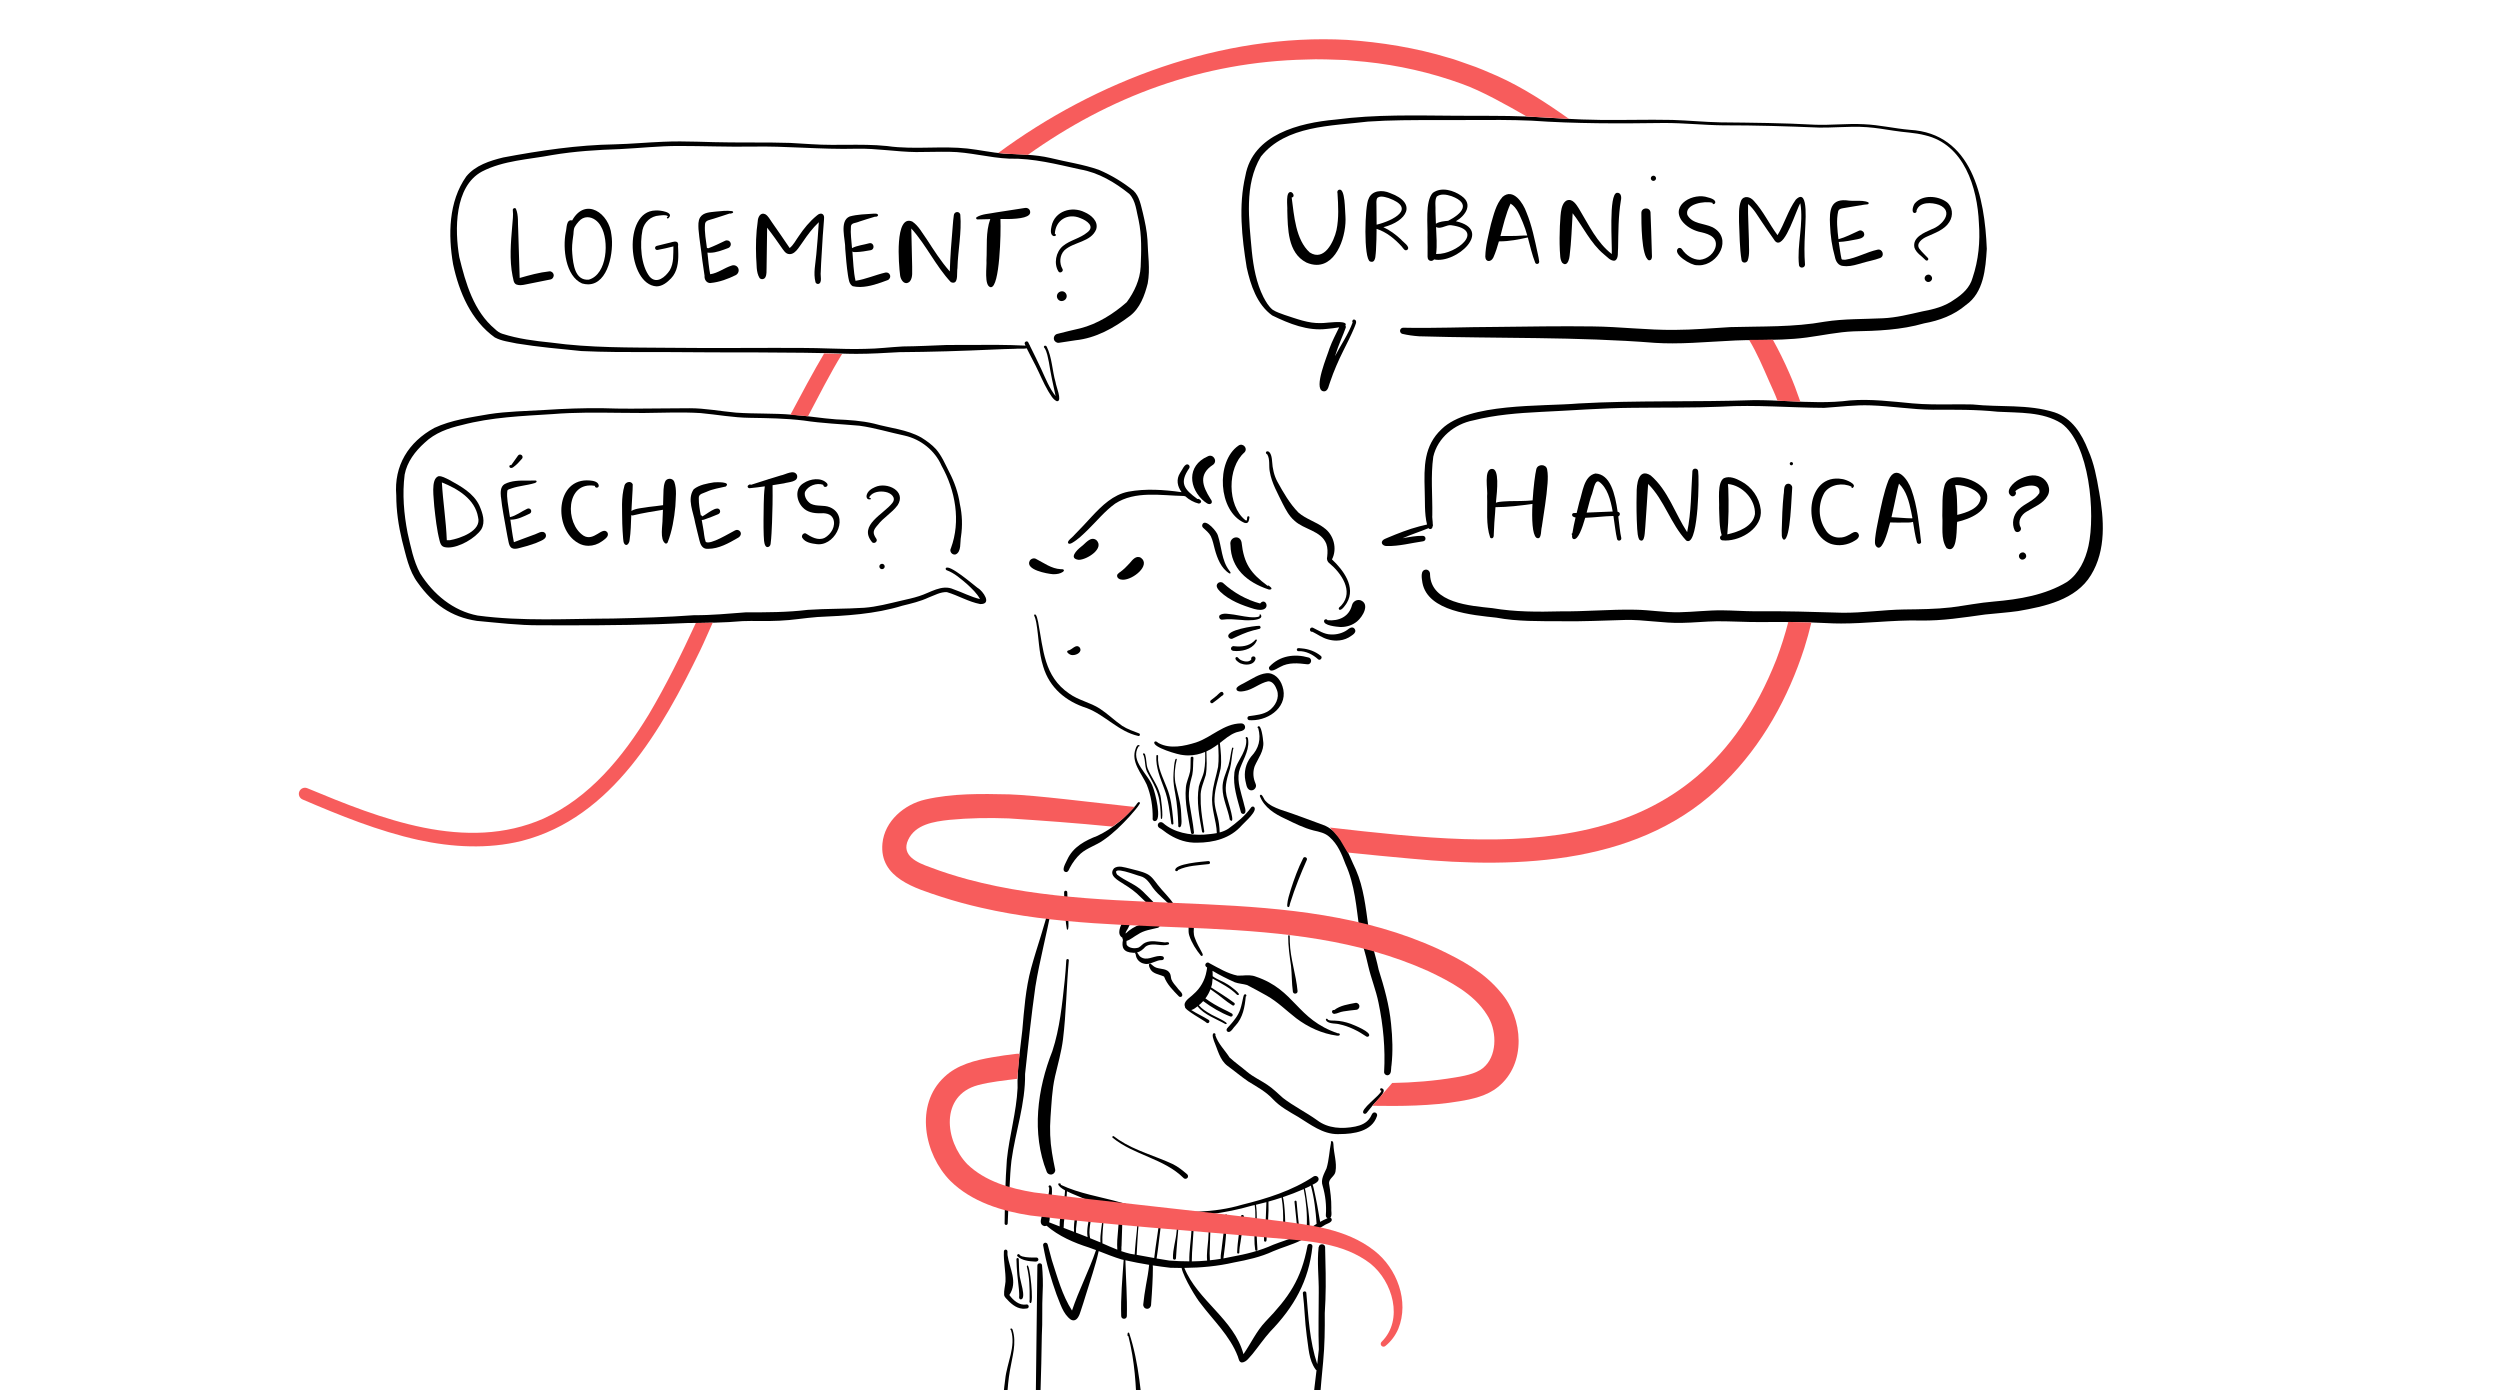 <?xml version="1.0" encoding="UTF-8"?>
<svg xmlns="http://www.w3.org/2000/svg" id="Calque_1" data-name="Calque 1" viewBox="0 0 944 525">
  <defs>
    <style>
      .cls-1 {
        fill: none;
      }

      .cls-2 {
        fill: #f75c5c;
      }
    </style>
  </defs>
  <g>
    <path class="cls-1" d="M493.41,463.44c.23-4.85-.21-9.74-1.13-14.46-2.58,1.14-5.21,2.14-7.88,3.04.36,1,.66,4,.81,7.01.18,3.68.12,7.36-.38,7.36-.02,0-.04,0-.06-.02-.21,0-.36-.18-.36-.39.02-1.27.05-2.53.08-3.79.09-3.35,0-6.72-.57-10.01-1.64.54-3.3,1.04-4.97,1.51,0,0,0,0,.01.01,0,0,0,0,0,0h0c.18,4.46-.31,9.09-.68,13.57-.12.5.18,1.43-.48,1.57h-.04c-.23,0-.45-.18-.46-.41-.13-3.29.66-6.53.7-9.8.05-1.51.15-3.02.17-4.52-.02-.07-.01-.14,0-.2-1.3.35-2.61.67-3.92.98.53,3.92.21,8,.28,11.94.05,1.66.2,3.31.27,4.97.03.29-.21.45-.43.45-.2,0-.39-.12-.42-.38-.89-5.59.64-11.3-.18-16.87,0,0,0,0,0-.01-.36.08-.72.17-1.08.25-5.14,1.49-10.36,2.54-15.63,3.22.07,4.93-.18,9.88-.31,14.79.02.87.06,1.74.09,2.61,1.37-.14,2.73-.32,4.08-.54-.14-1.35.46-3.96.45-4.66.51-3.87,1.04-7.74,1.16-11.64-.05-.59.88-.61.86-.02-.11,2.09-.25,4.18-.39,6.26-.2,3.32-.59,6.61-1.05,9.9,1.04-.18,2.07-.39,3.09-.62,5.42-.98,10.69-2.25,15.7-4.54,2.96-1.16,6.01-2.04,8.92-3.32.15-1.66.13-3.33-.05-4.99-.27-2.64-.57-5.27-.82-7.91-.02-.21.14-.41.36-.43.21-.02.41.14.43.36.11,1.22.21,2.44.33,3.66.23,2.96.83,5.97.56,8.93.99-.51,1.93-1.08,2.85-1.68.03-.42.14-.89.08-1.2ZM468.45,468.83c-.24,1.39-.48,2.75-.49,4.15,0,.25-.21.38-.41.38s-.39-.12-.41-.36c.13-4.59,1.12-9.13,1.44-13.71.02-.3.28-.55.58-.53.33,0,.58.33.52.65-.36,3.14-.71,6.3-1.23,9.42Z"></path>
    <path class="cls-1" d="M456.23,468.09c.25-3.17.12-6.36.13-9.54-1.82.22-3.64.4-5.47.53.07.08.11.18.1.28-.19,4.54-.61,9.06-.87,13.6-.05,1.1-.07,2.2-.1,3.3,1.93-.03,3.87-.13,5.79-.3-.26-2.63.2-5.26.42-7.89Z"></path>
    <path class="cls-1" d="M497.14,462.12c-.35-4.83-.86-9.79-2.18-14.45-.26.13-.49.27-.67.4-.53.25-1.06.48-1.59.72.53,1.62,1.1,7.18,1.23,7.5.08.89.71,5.21.52,7.6.89-.6,1.77-1.2,2.68-1.77Z"></path>
    <path class="cls-1" d="M545.52,85.51c-1.09.38-2.18.77-3.27.21.12,3.52.44,6.73.02,10.18h.09c.11,0,.23,0,.34,0-.05,0-.11,0-.16,0,7.28.18,18.75-9.09,5.36-10.86-.8-.09-1.59.19-2.39.47Z"></path>
    <path class="cls-1" d="M450.16,459.34c0-.07.03-.14.07-.19-1.68.11-3.37.19-5.06.23-.03,4.2-.62,8.38-.9,12.57-.09,1.05-.13,2.11-.21,3.16-.02.28-.23.52-.52.54h-.05c-.29,0-.55-.23-.57-.52-.09-3.43,1.12-6.75,1.38-10.16.2-1.85.42-3.72.35-5.58-.9.02-1.8.04-2.7.04-1.09,0-2.18-.03-3.26-.05.05.36-.06.81-.07,1.13-.44,3.82-.95,7.64-1.4,11.45-.14,1.08-.29,2.17-.48,3.24,1.58.28,3.17.55,4.76.78,2.51.21,5.05.31,7.6.3-.08-4.07.67-8.03.85-12.07.09-1.62.15-3.25.22-4.87Z"></path>
    <path class="cls-1" d="M573.65,89.01c1.02-.06,2.18-.11,3.04-.09-.48-1.7-1.01-3.38-1.71-5-1.13-2.5-2.13-5.57-4.61-7.05-1.8,3.89-2.74,8.09-3.83,12.24,1.61.01,3.22,0,4.84-.03.18.04,1.14-.02,2.26-.08Z"></path>
    <path class="cls-1" d="M548.14,74.08c-.98-.32-2.07-.61-3.12-.61-.89,0-1.75.2-2.49.74-.91,1.52-.35,3.93-.48,5.68.02,1.53.09,3.06.16,4.59,1.35-.84,3.08-.96,4.65-1.11,5.18-2.64,8.76-6.51,1.3-9.29Z"></path>
    <path class="cls-1" d="M437.91,459.54c-.05-.05-.06-.12-.08-.18-.01,0-.03,0-.04,0-2.65.12-5.22-.2-7.76-.71.2.72.02,2.83-.02,3.1-.41,4.01-.54,8.05-.8,12.08,2.21.39,4.43.8,6.64,1.21.56-5.18,1.59-10.31,2.07-15.49Z"></path>
    <path class="cls-1" d="M221.82,82.02h-.07c-1.14.02-2.28.51-3.23,1.62-.64.69-1.04,1.28-1.49,2.02-.6,1.09-.35,2.45-.62,3.65-.3,2.14-.55,4.32-.32,6.48.34,3.97.97,10.21,6.21,9.82,7.07-1.95,7.81-14.9,4.6-20.16-1.02-1.98-3.05-3.43-5.07-3.43Z"></path>
    <path class="cls-1" d="M416.35,459.5c.13-1.43.42-2.85.37-4.29-2.53-.74-5.02-1.57-7.45-2.61-1.21-.58-4.09-1.59-6.4-2.76-.03,1.67-.23,3.34-.38,5.01-.27,2.94-.81,5.85-.87,8.81,1.31.5,2.62,1,3.93,1.5-.31-4.07,1.04-8.02,1.42-12.03.02-.73,1.2-.61,1.06.12-.6,3.52-1.43,7.01-1.71,10.57-.03.54-.02,1.09-.03,1.63,1.46.56,2.92,1.13,4.37,1.7-.51-3.02.53-6.13.84-9.14.09-.89.11-1.78.15-2.68,0-.22.21-.4.43-.39.23,0,.41.2.39.43,0,3.38-1.08,6.68-1.1,10.04.02.72.11,1.44.24,2.14,1.19.48,2.38.96,3.56,1.46.12.05.23.1.35.15-.23-3.2.64-6.47.83-9.65Z"></path>
    <path class="cls-1" d="M608.95,193.16c-.81-4.61-2.11-9.08-5.11-11.22-1.74-1.11-2.32,4.03-2.9,5.12-.43,1.05-1.06,3.67-1.83,6.52,3.26-.12,6.51-.28,9.76-.41.03,0,.05,0,.08,0Z"></path>
    <path class="cls-1" d="M166.85,182.15c.4,7.29,1.58,14.52,1.86,21.81.37.02.75.02,1.12.01,3.93-.67,12.1-3.51,10.69-8.68-1.13-6.86-7.73-10.79-13.67-13.15Z"></path>
    <path class="cls-1" d="M428.6,471.49c.28-4.26,1.07-8.54.95-12.8.03-.05.06-.08.08-.11-1.98-.42-3.93-.94-5.89-1.47.02.05.04.1.04.15.05,4.38-.15,8.78-.29,13.16-.14.55.06,1.41-.12,1.99,1.11.38,2.23.73,3.36.99.57.09,1.14.2,1.7.29.03-.74.09-1.47.15-2.21Z"></path>
    <path class="cls-1" d="M422.45,457.38c-.01-.22.08-.42.24-.55-.26-.07-.51-.14-.77-.2-1.58-.39-3.15-.81-4.71-1.26.11,1.57-.32,3.17-.42,4.74-.27,3.1-.63,6.26-.52,9.39,1.85.82,3.73,1.66,5.64,2.39-.38-4.82.92-9.67.55-14.5Z"></path>
    <path class="cls-1" d="M524.28,74.77c-.8-.22-1.75-.54-2.63-.54-.56,0-1.1.13-1.56.5-.56.9-.31,2.05-.34,3.05.05,2.36.07,4.7.06,7.06,6.29-1.52,15.23-6.18,4.47-10.07Z"></path>
    <path class="cls-1" d="M738.96,188.56c.09,1.95.12,3.9.11,5.86,3.39-.85,8.57-2.38,8.82-6.48-.56-2.97-6.08-4.81-9.07-4.81h-.16c-.13,0-.25,0-.37.02.19.92.37,1.84.48,2.78.11.87.17,1.75.2,2.62Z"></path>
    <path class="cls-1" d="M662.66,194.14c.23-5.58-4.73-10.88-10.2-11.38.04.58.09,1.15.13,1.73.19,5.75.18,11.55-.37,17.29,4.19-.95,9.64-2.89,10.44-7.64Z"></path>
    <path class="cls-1" d="M722.13,195.65c-.14-.81-.29-1.62-.47-2.43-.79-3.75-1.79-7.88-4.61-10.6-.47,1.22-1.51,7.04-2.84,12.67,2.59.1,5.18.43,7.77.44.04-.04.09-.06.14-.08Z"></path>
    <path d="M422.5,218.53c.42.26.94.38,1.52.38,3.93,0,10.54-5.5,6.82-8.27-1.83-1.1-3.23.78-4.29,2.03-1.1,1.21-2.26,2.38-3.58,3.34-.12.01-.23.07-.29.21-.11.08-.21.16-.32.25-.14.1-.25.2-.35.34h0c-.12.16-.2.36-.2.58,0,.5.27.89.69,1.14Z"></path>
    <path d="M407.36,211.39c3.04,0,9.86-4.32,6.62-7.46-2.28-1.62-4.15,1.43-5.86,2.59-1.52,1.22-4.63,4.31-.92,4.86h-.02c.05,0,.11,0,.18,0Z"></path>
    <path d="M400.52,214.92c-3.48-.16-6.39-2.38-9.4-3.92-.82-.4-1.87,0-2.31.77-1.75,3.39,6.57,4.88,8.79,5.05.12,0,.24,0,.37,0,1.18,0,2.4-.21,3.39-.88.97-.83-.09-1.09-.84-1.02Z"></path>
    <path d="M392.04,235.03c-.21-.59-.55-3.24-1.34-3.02-.17.08-.27.29-.19.47.4.82.61,1.71.78,2.61.98,5.49.91,11.25,2.63,16.61,2.39,8.04,8.6,13.19,16.44,15.67,6.97,2.64,12,8.88,19.45,10.53.06.02.11.03.16.03.48,0,.68-.79.17-.99-2.18-.86-4.45-1.6-6.42-2.88-2.91-2.02-5.44-4.53-8.4-6.46-3.63-2.37-8.06-3.15-11.59-5.7-9.55-6.53-9.74-16.59-11.7-26.86Z"></path>
    <path d="M404.02,247.14c.29.16.66.23,1.06.23,1.62,0,3.66-1.26,2.63-2.85-1.46-1.63-2.88.97-4.43,1.12-.88.45.25,1.26.75,1.5Z"></path>
    <path d="M426,185.67c-5.66,1.11-9.89,5.25-13.69,9.31-2.23,2.39-4.41,4.82-6.73,7.12-.45.71-3.16,2.39-2.06,3.16.11.05.22.08.34.08.32,0,.64-.18.93-.32,2.23-1.27,4.07-3.12,5.91-4.9,3.46-3.37,6.43-7.11,10.39-9.96,7.58-4.92,17.28-3.05,25.83-2.88.21.03.42.07.63.11,1.46,1.34,3.28,2.33,5.03,2.74.04,0,.09.01.13.01.56,0,1.09-.62.71-1.14-.31-.33-.8-.76-1.28-.58-5.03-3.68-6.96-6.02-3.07-11.66.26-.45.1-1.04-.34-1.3-1.36-.7-2.39,2.15-3.08,3.04-1.64,2.53-1.07,5.19.52,7.35-6.64-.95-13.54-1.41-20.14-.19Z"></path>
    <path d="M454.98,189.5c.49.4,1.08.85,1.73.85,0,0,.02,0,.02,0,1.26-.16.93-1.35.32-2.03-3.08-4.85-4.57-9.25,1.05-12.87,1.8-1.44-.09-4.24-2.1-3.11-7.99,3.51-7.24,12.25-1.04,17.17Z"></path>
    <path d="M469.88,197.41c.23.08.44.11.61.11,1.01,0,1.15-1.13,1.29-2.13.09-.53-.74-.64-.82-.11-.17.55.11,1.75-.78,1.07-6.82-5.42-6.82-19.79-.3-25.5,1.48-1.5-.58-3.82-2.26-2.57-8.64,5.99-7.67,24.83,2.26,29.14Z"></path>
    <path d="M468.8,204.72c-.71-3.07-4.75-1.91-4.17,1.09.16,8.88,6.28,14.01,14.18,16.7.2.08.42.12.61.12.63,0,1.05-.39.25-1.02-.28-.16-.72-.82-.99-.38-6.51-4.83-8.99-8.37-9.88-16.51Z"></path>
    <path d="M454.17,197.76c-.33.42-.32,1.11.09,1.48,1.05,1,2.26,1.91,2.94,3.23.76,1.57,1.06,3.31,1.52,4.99.93,3.4,2.39,7.19,5.53,9.09h.08c.75,0,.07-.8-.17-1.12-2.9-3.81-2.83-8.84-4.29-13.24-.27-1.36-4.41-6.22-5.7-4.43Z"></path>
    <path d="M459.86,220.23c-1.07,1.07.09,2.36.89,3.18,3.51,3.36,8.25,5.16,12.84,6.53.9.25,1.64.35,2.25.35,1.69,0,2.35-.79,2.41-1.57.09-1.19-1.21-2.39-2.43-.84-5.08-1.35-10-4.09-13.87-7.64-.56-.58-1.53-.56-2.09,0Z"></path>
    <path d="M476.03,232.06c-.31-.28-.67.23-.33.46-.37.51-1.22.47-1.82.56-2.68.11-5.32-.62-7.98-1.01-1.7-.14-3.86-.82-5.33.23-.58.71.07,1.82.97,1.68,2.51-.35,5.05-.04,7.55.13.36.06,1.2.12,2.2.12,2.51,0,5.93-.4,4.74-2.18Z"></path>
    <path d="M475.99,236.81c-.04-.25-.24-.48-.5-.5-1.85-.03-12.76,1.57-11.62,4.21.18.43.64.72,1.1.72.15,0,.3-.03.44-.1,2.51-1.19,5.04-2.38,7.73-3.09.81-.21,1.62-.41,2.43-.6.28-.07.46-.37.43-.64Z"></path>
    <path d="M473.42,242.21c-1.9,1.76-4.65,2.09-7.15,1.82-1.46-.45-2.12,1.51-.56,1.74.4.04.82.07,1.24.07,3.07,0,6.56-1.14,7.67-4.12-.36-.71-.84.26-1.2.5Z"></path>
    <path d="M468.25,249.07c-.53-.28-.96-1.38-1.63-.82-.64.78,1.18,1.98,1.82,2.26.65.27,1.46.44,2.27.44,1.53,0,3.04-.59,3.39-2.17.08-1.41-2.02-1.12-1.61.24-.97,1.25-3.05.76-4.24.05Z"></path>
    <path d="M499.92,199.27c-3-2.24-6.76-3.25-9.62-5.72-3.32-3.38-5.66-7.51-7.96-11.67-1.26-2.33-1.83-4.97-1.99-7.62-.32-5.82-3.57-3.54-1.84-2.69,1.14,1.94.51,4.36.96,6.54.73,4.34,3,8.2,4.89,12.12,1.17,2.26,2.4,4.64,4.37,6.33,3.62,3.45,10.1,3.76,12.09,8.81.54,1.53.51,3.19.33,4.78-.26.94,0,1.9.79,2.5,4.45,3.65,9.36,10.59,4.61,15.89-.29.44-1.45.96-.89,1.62.1.08.21.12.33.12.88,0,2.2-2.04,2.57-2.62,3.51-5.98-1.3-12.38-5.61-16.43,2.09-4.02.68-9.37-3.04-11.94Z"></path>
    <path d="M493.62,250.83c1.58.21,2.05-2.13.52-2.55-5.32-1.51-10.93-.71-14.8,3.45h0c-.47.57.02,1.49.75,1.49h.02c1.22-.05,2.24-.92,3.32-1.41,3.17-1.77,6.68-1.4,10.18-.98Z"></path>
    <path d="M498.2,249.13c.66,0,1.2-.97.52-1.48-2.04-1.68-4.61-2.61-7.23-2.82-.16,0-.35-.03-.54-.05-.57-.08-1.21-.16-1.27.52,0,.36.31.62.66.58,2.71-.12,5.4,1.26,7.38,3.07.16.13.32.18.48.18Z"></path>
    <path d="M504.6,241.89c1.61,0,3.22-.37,4.64-1.16,1.05-.74,3.32-1.72,2.26-3.29-.85-1.09-2.03-.18-2.84.46-1.7,1.2-4.04,1.8-6.14,1.67-2.53-.04-4.67-1.53-6.86-2.59-.67-.13-1.02.33-1.02.79,0,.45.31.89.96.8,1.92.95,3.71,2.3,5.83,2.86,1.02.3,2.1.46,3.17.46Z"></path>
    <path d="M513.67,226.65c-1.34-.39-2.77.46-3.14,1.79-1.09,4.43-4.95,6.16-9.27,5.75-.3-.58-1.22-.39-1.3.25-.25,1.8,4.84,2.22,6.14,2.32.08,0,.16,0,.25,0,2.2,0,4.38-.7,6.08-2.11,2.1-1.73,5.04-6.61,1.24-8.02Z"></path>
    <path d="M484.22,259.06c-.81-2.67-3.14-5.21-6.14-4.83-2.83.34-5.21,2.06-7.68,3.34-1.17.74-2.64,1.12-3.49,2.25-.33,1.6,1.97,1.34,2.96,1.13,3.28-.56,5.77-3.02,9-3.69,1.79-.05,2.78,1.85,3.31,3.32,1.09,2.92-.63,6.12-3.06,7.79-2.16,1.48-4.88,1.67-7.44,2.04-.93.11-.82,1.53.1,1.53.3.02.61.03.91.03,6.84,0,14.07-5.52,11.54-12.91Z"></path>
    <path d="M437.56,280.65c-.5-.29-1.12-1.09-1.66-.46-.97,1.93,9.26,4.91,10.9,4.93.64.09,1.29.13,1.93.13,2.18,0,4.32-.48,6.33-1.32.07,2.38.05,4.78-.4,7.12-.34,2.09-1.51,3.91-1.98,5.95-.96,5.67.19,11.46,1.21,17.05.04.21.22.37.43.37.02,0,.04,0,.05,0,.22-.03.39-.25.36-.48-.13-.85-.26-1.7-.4-2.55-.55-3.46-1.05-6.96-.96-10.47-.18-2.91,1.15-5.52,1.92-8.25.55-2.94.31-5.96.25-8.94,1.11-.5,2.18-1.11,3.17-1.81.43-.27.85-.57,1.26-.87.16,2.82.32,5.68-.02,8.49-.68,3.6-2,7.06-2.17,10.75-.6,4.84,1.55,9.47,1.69,14.29-1.59.31-3.23.43-4.82.58-5.32.3-11.4-.77-15.47-4.39-.5-.48-1.33-.44-1.76.11-.43.56-.25,1.37.34,1.73,1,.52,1.83,1.27,2.75,1.91,3,2.07,6.48,3.5,10.16,3.66.42.02.85.02,1.27.02,6.34,0,12.66-1.62,16.98-6.57.98-1.14,6.46-5.71,4.46-7.02-.35-.15-.81-.02-1,.33-2.27,3.2-5.47,5.73-8.62,8.02-1,.64-2.09,1.07-3.22,1.37-.03-1.06-.09-2.12-.25-3.17-.4-3.26-1.89-6.38-1.68-9.72.14-3.87,1.5-7.5,2.3-11.26.43-3.19.05-6.43-.29-9.62,1.84-1.42,3.59-2.99,5.75-3.86,1.3-.63,4.14-.41,3.73-2.52-.2-.7-.86-1.09-1.56-1.03-6.45.1-11.09,5.27-16.96,7.21-4.39,1.37-9.71,2.54-14,.28Z"></path>
    <path d="M476.99,280.1c-.03-.79-.73-7.24-2.09-5.64-.12.21-.01.49.23.55,1.07,4.12.25,7.56-2.71,10.68-2.03,2.53-2.8,5.93-2.16,9.1.34,1.2.34,2.89,1.62,3.51.22.1.44.14.66.14,1.13,0,2.1-1.25,1.6-2.4-.13-.33-.25-.65-.37-.98-.64-1.86-.66-3.89,0-5.75,1.29-3,3.59-5.74,3.24-9.21Z"></path>
    <path d="M520.54,365.98c-1.14-5.43-3.04-10.69-3.85-16.18-1-7.21-1.77-14.61-4.69-21.35-2.94-6.05-5.09-13.64-11.69-16.7-5.64-2.04-11.2-4.24-16.92-6.07-1.87-.7-4.1-1.62-5.48-3.21-.59-.36-1.29-2.8-1.97-2.32-.2.12-.29.4-.16.6,1.69,4.2,5.55,6.6,9.51,8.42,3.48,1.68,6.99,3.48,10.76,4.43,2.14.48,4.38.93,6.02,2.5,3.06,2.71,4.59,6.43,5.99,10.2,3.54,7.79,4.11,16.39,5.27,24.75.73,4.68,2.38,9.16,3.34,13.79,1.08,4.66,2.92,9.1,3.86,13.79,1.79,8.59,2.61,17.39,2.11,26.16-.03.68.59,1.24,1.24,1.24,1.78-.18,1.25-2.52,1.55-3.8.57-5.18.38-10.41-.16-15.58-.67-7.08-2.6-13.91-4.74-20.66Z"></path>
    <path d="M469.46,368.35c-.72.04-1.44.07-2.16.05-3.81-.78-7.16-2.86-10.59-4.68-.97-.87-2.21.55-1.23,1.38.11.07.22.13.33.21-.08.49-.11,1.01-.24,1.48-.59,3.37-2.34,6.42-4.94,8.64-1.24,1.3-4,2.69-3.18,4.7-.42,1.14,7.5,5.3,8.16,6.07.14.1.27.14.4.14.57,0,.99-.87.34-1.25-2.12-1.32-4.44-2.35-6.54-3.7.84-.21,1.67-.83,2.36-1.39.01,0,.02-.02.03-.03,2.36,3.15,7.36,4.9,10.54,6.73,2.48-.16-5.26-3.39-5.71-3.84-1.56-.89-3.17-1.89-4.35-3.28.59-.48,1.13-1,1.64-1.56,3.18,2.34,6.59,4.39,10.28,5.81.08.03.16.04.24.04.24,0,.48-.13.58-.38.12-.29,0-.62-.26-.78-1.03-.62-2.14-1.11-3.21-1.65-2.32-1.15-4.68-2.48-6.79-4.06.79-1.06,1.44-2.22,1.9-3.46.33.24.67.47,1,.71,2.53,1.68,4.73,3.8,7.32,5.37.1.06.19.09.29.09.48,0,.83-.7.36-1.04-2.81-2.09-5.8-3.92-8.73-5.83.06-.19.13-.38.18-.58.16-.34.32-1.45.39-2.75,3.25,1.83,6.63,3.47,9.29,6.17.11.02.21.02.29.02,1.77,0-3.25-3.64-3.73-3.89-1.85-1.25-4.02-1.85-5.82-3.19.01-.69,0-1.4-.06-2.04,2.71,1.62,5.57,3.04,8.43,4.33,1.5.55,3.12.58,4.64,1.04,2.47,1.3,4.94,2.61,7.37,3.99,4.12,2.31,7.46,5.68,11.17,8.55,4.46,3.39,9.77,5.82,15.34,6.57.09.01.22.02.35.02.39,0,.84-.1.78-.54-.09-.26-.39-.51-.66-.33-15.89-5.38-16.01-16.34-31.09-21.45-1.52-.6-3.11-.52-4.7-.43Z"></path>
    <path d="M469.46,376.48c-.34,1.53-.62,3.08-1.12,4.57-.79,2.43-2.38,4.35-4.07,6.24-.44.58-1.63,1.36-.88,2.17.19.16.38.22.57.22.98,0,1.89-1.84,2.56-2.41,2.8-3,3.51-7.04,3.88-10.98.44-.2.24-.9-.23-.85-.49-.03-.62.66-.71,1.04Z"></path>
    <path d="M519.41,420.13c-1.32-.48-1.53,1.29-2.16,2.04-1.22,1.88-3.38,2.8-5.51,3.22-4.91.97-10.26.76-14.38-2.39-4.19-3.01-8.88-5.29-12.96-8.45.04.04.09.08.14.12-1.98-1.73-3.83-3.62-6.04-5.08-2.47-1.66-5.21-2.9-7.51-4.8-2.18-1.87-4.56-3.52-6.68-5.46-1.81-2.8-4.35-5.23-5.41-8.45.33-.56-.51-1.05-.86-.5-.35.85.11,1.79.33,2.63,1.41,3.25,2.18,7.27,5.16,9.48,2.63,1.91,5.12,4.03,7.81,5.87,3.29,2.02,6.71,3.86,9.36,6.73,2.68,2.86,6.14,4.69,9.48,6.65,4.65,2.86,9.25,6.51,14.92,6.51.25,0,.51,0,.77-.02,5.3-.02,12.15-.98,14.07-6.77.2-.51-.02-1.11-.54-1.33Z"></path>
    <path d="M521.6,410.91c-.3-.01-.45.23-.45.47s.16.5.48.47c-.31,1.72-8.42,7.21-6.7,8.57.14.11.3.16.46.16.23,0,.46-.1.62-.3.71-.92,1.45-1.83,2.19-2.73.76-1.14,6.48-5.94,3.4-6.64Z"></path>
    <path d="M408.04,322.33c2.54-2.22,5.91-3.12,8.62-5.09,3.65-2.5,6.82-5.64,9.8-8.89,1.34-1.64,3.01-3.22,4-5.07.02-.37-.47-.55-.71-.3-.24.29-.58.55-.71.91-4.06,4.75-8.93,9-14.61,11.7-4.69,1.8-9.21,4.17-11.42,8.96-.43,1.09-2.45,4.11-.7,4.7.11.03.2.04.29.04.77,0,1.05-.97,1.36-1.59,1.05-1.99,2.41-3.84,4.07-5.36Z"></path>
    <path d="M379.33,461.96c0,.32.26.59.59.59s.58-.27.59-.59c.03-1.46.09-2.93.18-4.38.52-6.44.5-12.89,1.23-19.32,1.5-10.98,5.32-21.55,5.15-32.75,1.16-10.89,2.35-22.08,3.89-32.96,1.62-9.99,4.28-19.76,6.11-29.72.03-.71.63-1.87.43-2.54-.34-.54-1.03-.11-.99.42-1.84,8.48-4.92,16.62-7.18,24.98-2.06,7.62-2.62,15.54-3.31,23.38-.77,7.24-2.01,14.45-1.78,21.76-.44,9.1-3.1,17.94-4.04,27-.59,8.02-.77,16.09-.86,24.14Z"></path>
    <path d="M379.07,472.53c-.19,3.83.75,7.59.61,11.41-.15,1.67-.64,3.33-.52,5.02.06.44.3.82.59,1.15,1.68,1.88,3.74,3.86,6.38,4.06.14.01.27.02.41.02.42,0,.84-.05,1.25-.11.99-.15.79-1.64-.21-1.52-2.68.5-4.97-1.54-6.45-3.56,3.32-4.96.05-9.96-.69-15.08-.14-.69.35-1.98-.69-2.07-.36,0-.69.31-.67.68Z"></path>
    <path d="M391.04,476.38c.54,0,1.13-.25,1.05-.89-.05-.36-.38-.67-.75-.65-1.82.02-3.57.07-5.38-.43-.38-.13-.78-.3-1-.67-.42-.54-1.23.18-.75.66,1.76,1.6,4.36,1.87,6.65,1.98.05,0,.11,0,.16,0Z"></path>
    <path d="M403.01,336.93c-.01-.32-.27-.6-.6-.6s-.6.27-.6.6c.03,1.73.08,3.45.2,5.17.24,2.87.3,5.91.84,8.78.1.12.18.18.25.18.79,0,.01-6.8.14-7.4-.09-2.24-.16-4.48-.24-6.73Z"></path>
    <path d="M492.05,324.11c-1.91,3.75-3.34,7.73-4.63,11.72-.57,1.9-1.21,3.81-1.37,5.8.01.29-.04.65.22.83.09.04.16.06.23.06.55,0,.5-1.26.74-1.71,1.73-5.49,3.89-10.85,6.21-16.11.39-.92-1.04-1.5-1.41-.59Z"></path>
    <path d="M486.99,353.4c0-.15-.12-.28-.28-.28s-.28.12-.28.28c-.04,3.83.53,7.61,1.07,11.39.34,3.19.23,6.46.69,9.65.07.52.47.76.86.76.49,0,.99-.36.91-1-.57-6.25-2.76-12.25-2.93-18.55-.02-.75-.03-1.5-.04-2.25Z"></path>
    <path d="M500.78,384.73c-.35.29.05.68.25.94,1.34,1.03,3.25.68,4.82,1.12,3.59.77,6.97,2.48,10.02,4.55.13.1.29.15.45.15.23,0,.45-.1.59-.29,1.11-1.46-5.73-4.17-6.91-4.62-1.9-.69-3.9-1.12-5.93-1.19-.85-.09-1.8.09-2.58-.3-.16-.24-.39-.61-.72-.36Z"></path>
    <path d="M507.28,381.91c1.57-.29,3.29-.42,4.91-.62.71-.08,1.21-.78,1.12-1.48-.09-.68-.77-1.25-1.48-1.12-2.75.55-5.7.92-7.98,2.68-1.21-.19-1.15,1.44,0,1.47,1.21-.12,2.14-.77,3.43-.93Z"></path>
    <path d="M398.34,406.61c1.09-4.71,2.45-9.38,3.05-14.19,1.2-9.84,1.31-19.87,2.2-29.81.02-.65-.97-.6-.96,0-.13,2.55-.35,5.1-.6,7.64-.97,8.96-1.84,18.04-4.66,26.65-5.67,14.26-7.91,31.01-2.11,45.6.23.63.89,1.01,1.55,1.01.14,0,.29-.02.42-.05.75-.21,1.36-1.02,1.2-1.82-.42-2.1-.87-4.21-1.19-6.33-.73-4.44-.9-8.94-.57-13.43.39-5.11.54-10.25,1.68-15.27Z"></path>
    <path d="M502.94,430.89c-.27-.08-.55.27-.34.52-.65,3.19-.75,6.61-1.7,9.75-.92,2.11-2.29,4.21-1.47,6.6,1.05,3.62,1.49,7.35,1.21,11.13-.04.48.22.92.64,1.1-.95.41-1.88.88-2.79,1.38-.67-4.21-1.47-8.41-2.42-12.57-.15-.45-.2-1.03-.46-1.44,1.3-.64,2.8-1.41,2.16-2.72-.34-.59-1.11-.78-1.69-.45-8.14,5.42-17.67,8.39-27.11,10.72-10.62,3.15-21.75,3.04-32.71,2.21-4.55-.29-8.91-2.09-13.32-3.14-7.48-2.12-15.39-3.26-22.44-6.62.44-.48-.84-.78-.92-.27.14.8,1.2,1.62,2.59,2.39-.11,4.59-2.19,9.03-2.05,13.61-1.33-.51-2.65-1.03-3.97-1.55.26-.89.24-2.01.31-2.78.15-3.13.91-6.69.75-9.92-.06-.49-.17-1.17-.76-1.25-.5-.08-.71.66-.25.86.02,2.46-.86,4.85-1.54,7.19-.32,1.94-3.36,6.56-.33,7.32.05,0,.11,0,.16,0,.27,0,.5-.05.7-.14,4.62,3.97,10.23,6.4,16.01,8.24.89.31,1.78.64,2.66.97-2.6,7.75-6.47,15.05-9.06,22.83-3.71-5.78-5.48-12.51-7.61-19.02-.55-1.98-1.09-3.97-1.59-5.96-.12-.46-.62-.73-1.08-.61-.4.11-.71.54-.63.96.63,3.43,1.34,6.84,2.35,10.19.82,2.83,1.71,5.55,2.7,8.34,1.4,3.32,2.39,7.37,5.45,9.55.35.18.68.26.97.26,1.49,0,2.28-2.05,2.68-3.41.72-2.08,1.36-4.19,2.01-6.3,1.65-5.47,3.6-10.86,4.82-16.45,2.9,1.12,5.77,2.29,8.74,3.18.23.05.46.1.69.15-.48,6.95-1.16,14.15-.93,21.18.02.7.54,1.05,1.07,1.05s1.06-.36,1.07-1.05c.17-7.01-.37-14.02-.55-21.04,2.96.66,5.95,1.23,8.96,1.72,0,0,0,0,0,0-.25,2.55-.7,5.1-1.18,7.62-.45,2.42-.78,4.86-1.04,7.3-.09.8.45,1.55,1.26,1.66.08.01.16.02.23.02,1.07,0,1.59-1.1,1.5-2.09.18-2.38.35-4.75.46-7.13.09-2.12.21-4.24.19-6.37,0-.24,0-.53-.05-.8,2.22.34,4.44.65,6.66.9,1.36.04,2.73.07,4.09.07.05,0,.1,0,.14,0,.83,3.85,5.85,11.87,7.05,13.24,4.9,6.55,11.23,12.39,14.18,20.17.33.84.4,2.15,1.5,2.29,1.82-.11,2.91-2.06,4.08-3.26,2.24-2.77,4.25-5.73,6.63-8.39,8.99-9.3,14.58-19.08,15.95-32.1.19-1.13-1.57-1.47-1.84-.38-2.39,12.77-7.04,19.51-15.9,28.71-3.42,3.62-5.48,8.21-8.29,12.27-3.52-13.18-17.33-20.21-22.32-32.57,6.29-.06,12.59-.64,18.72-2.05,5.05-.95,10.12-2.05,14.8-4.24,3.43-1.47,7.09-2.42,10.45-4.08,3.11-1.59,5.71-3.97,8.76-5.64.85-.71,3.45-1.08,2.83-2.57-.1-.18-.27-.3-.45-.37.81-.75.23-2.76.38-3.78.04-3.07-.36-6.1-.85-9.12-.18-1.93,2.2-2.71,2.43-4.58.59-3.37-.69-6.79-.78-10.2-.07-.43,0-1.16-.58-1.24ZM415.18,469c-1.18-.5-2.37-.98-3.56-1.46-.13-.71-.23-1.42-.24-2.14.02-3.36,1.09-6.66,1.1-10.04.01-.23-.17-.42-.39-.43-.22-.01-.42.17-.43.39-.04.9-.05,1.79-.15,2.68-.31,3.02-1.35,6.12-.84,9.14-1.45-.58-2.91-1.14-4.37-1.7,0-.54,0-1.09.03-1.63.29-3.56,1.12-7.05,1.71-10.57.13-.73-1.04-.85-1.06-.12-.38,4.01-1.73,7.96-1.42,12.03-1.31-.5-2.62-1-3.93-1.5.06-2.96.61-5.87.87-8.81.14-1.67.35-3.33.38-5.01,2.32,1.17,5.2,2.18,6.4,2.76,2.43,1.04,4.92,1.87,7.45,2.61.06,1.44-.24,2.86-.37,4.29-.18,3.18-1.05,6.46-.83,9.65-.12-.05-.23-.1-.35-.15ZM416.27,469.49c-.12-3.13.24-6.29.52-9.39.1-1.57.53-3.17.42-4.74,1.56.45,3.13.87,4.71,1.26.26.07.51.14.77.2-.15.14-.25.34-.24.55.37,4.83-.92,9.68-.55,14.5-1.91-.73-3.79-1.57-5.64-2.39ZM423.38,472.42c.18-.58-.02-1.44.12-1.99.14-4.38.34-8.78.29-13.16,0-.05-.03-.1-.04-.15,1.96.53,3.92,1.05,5.89,1.47-.03.04-.05.06-.08.11.12,4.26-.67,8.55-.95,12.8-.07.73-.12,1.47-.15,2.21-.57-.1-1.13-.2-1.7-.29-1.13-.26-2.25-.61-3.36-.99ZM429.2,473.83c.25-4.03.38-8.07.8-12.08.05-.27.22-2.38.02-3.1,2.54.51,5.12.84,7.76.71.01,0,.03,0,.04,0,.01.06.03.13.08.18-.48,5.19-1.51,10.32-2.07,15.49-2.21-.4-4.42-.81-6.64-1.21ZM441.49,475.98c-1.59-.23-3.18-.5-4.76-.78.19-1.07.35-2.16.48-3.24.46-3.82.96-7.63,1.4-11.45,0-.31.12-.77.07-1.13,1.09.03,2.18.05,3.26.05.9,0,1.8-.02,2.7-.04.06,1.87-.16,3.73-.35,5.58-.27,3.41-1.47,6.73-1.38,10.16.02.29.29.52.57.52h.05c.29-.02.5-.26.52-.54.08-1.05.12-2.11.21-3.16.28-4.19.87-8.38.9-12.57,1.69-.04,3.38-.12,5.06-.23-.04.06-.07.12-.07.19-.07,1.62-.13,3.25-.22,4.87-.18,4.04-.94,8-.85,12.07-2.54,0-5.08-.09-7.6-.3ZM450.02,476.28c.02-1.1.05-2.2.1-3.3.26-4.54.68-9.06.87-13.6,0-.11-.03-.21-.1-.28,1.83-.13,3.65-.31,5.47-.53,0,3.18.12,6.36-.13,9.54-.22,2.62-.67,5.25-.42,7.89-1.93.17-3.86.27-5.79.3ZM490.48,466.32c.27-2.97-.33-5.97-.56-8.93-.12-1.22-.22-2.44-.33-3.66-.02-.21-.21-.38-.43-.36-.21.02-.38.21-.36.43.24,2.64.55,5.27.82,7.91.18,1.66.2,3.33.05,4.99-2.91,1.28-5.96,2.16-8.92,3.32-5.02,2.29-10.28,3.56-15.7,4.54-1.02.23-2.05.43-3.09.62.46-3.29.85-6.59,1.05-9.9.14-2.08.28-4.17.39-6.26.03-.59-.91-.57-.86.02-.11,3.9-.64,7.77-1.16,11.64.01.7-.58,3.32-.45,4.66-1.35.22-2.71.4-4.08.54-.03-.87-.07-1.74-.09-2.61.13-4.92.38-9.87.31-14.79,5.27-.68,10.49-1.73,15.63-3.22.36-.08.72-.17,1.08-.25,0,0,0,0,0,.01.81,5.57-.71,11.27.18,16.87.02.25.22.38.42.38.23,0,.46-.16.43-.45-.07-1.66-.23-3.31-.27-4.97-.07-3.95.25-8.03-.28-11.94,1.31-.31,2.62-.63,3.92-.98-.02.06-.02.13,0,.2-.02,1.5-.11,3.01-.17,4.52-.04,3.27-.83,6.52-.7,9.8,0,.23.23.41.46.41h.04c.67-.14.36-1.07.48-1.57.37-4.48.86-9.11.68-13.57h0s0,0,0,0c0,0,0,0-.01-.01,1.67-.46,3.33-.96,4.97-1.51.57,3.29.66,6.67.57,10.01-.02,1.26-.05,2.53-.08,3.79,0,.2.15.38.36.39.02.01.04.02.06.02.5,0,.55-3.68.38-7.36-.15-3.01-.45-6.02-.81-7.01,2.67-.9,5.3-1.91,7.88-3.04.93,4.72,1.37,9.6,1.13,14.46.06.31-.05.78-.08,1.2-.92.6-1.87,1.18-2.85,1.68ZM493.94,456.29c-.14-.33-.71-5.88-1.23-7.5.53-.24,1.06-.47,1.59-.72.18-.13.41-.27.67-.4,1.31,4.65,1.83,9.62,2.18,14.45-.91.57-1.79,1.17-2.68,1.77.19-2.39-.44-6.71-.52-7.6Z"></path>
    <path d="M435.76,310.02c.1.02.19.03.27.03,2.94,0,.06-11.08-.66-12.73-1.61-5.03-8.9-9.87-5.45-15.5.28.17.54-.26.26-.43-.75-.33-1.16.72-1.35,1.28-1.93,5.03,2.24,9.31,4.18,13.61,1.61,4,2.3,8.33,2.24,12.64-.12.43.09.92.51,1.09Z"></path>
    <path d="M381.35,538.79c.11.15.26.21.41.21.39,0,.78-.43.52-.84-.76-1.21-1.55-2.42-2.02-3.78-.79-2.39-.12-4.81,0-7.31.25-3.16.53-6.33,1.07-9.46.82-5.08,2.69-10.48,1-15.57-.36-.8-1.25-.29-.54.31,1.86,6.17-1.6,12.33-2.22,18.45-.5,3.73-.86,7.49-1,11.25,0,2.53,1.39,4.72,2.79,6.72Z"></path>
    <path d="M392.67,534.06c.14-2.87.2-5.75.23-8.62.21-7.04.41-14.08.49-21.12.33-5.42.02-10.84.31-16.26.21-3.43.06-6.85-.23-10.27-.07-1.08-1.76-.99-1.76.06-.18,18.1-.44,36.21-.65,54.33-.24,3.1-.51,6.19-.81,9.29-.55,6.58-.61,13.18-.94,19.78-.41,5.62-1.77,11.14-2.38,16.75-1.05,10.75-3.53,21.27-5.05,31.93-1.14,10.24-1.03,20.55-.59,30.83-.03,6.65.62,13.29.54,19.96.01.94.75,1.43,1.48,1.43.66,0,1.32-.4,1.44-1.23.78-6.49.53-12.99.1-19.48,6.33,8.33,17.52,11.29,27.62,11.71.65.03,1.29.05,1.94.05,3.85,0,7.71-.56,11.32-1.91.64-.25,1.25-.54,1.85-.86.39-.21.51-.74.29-1.11-.36-.62-1.06-.36-1.58-.11-9.76,3.38-24.96.71-34.19-3.64-2.78-1.4-5.15-3.13-7.33-5.19-.2-2.81-.41-5.62-.59-8.43,0-5.82.13-11.56.64-17.43.64-8.47,2.84-16.7,4.18-25.07,1.06-8.37,2.78-16.68,3.46-25.08-.09-5.32-.2-10.64-.2-15.95.14-1.83.22-3.67.14-5.52.06-2.55.13-5.11.2-7.66.02-.38.04-.76.06-1.14Z"></path>
    <path d="M433.37,600.97c.12-12.26,1.5-24.47,1.32-36.75-.08-8.47-1.39-16.86-2.46-25.24-1.38-11.96-2.03-24.11-5.85-35.62-.1-.25-.51-.24-.57.04,0,.36-.29,1.16.27,1.14,2.37,9.3,2.98,18.85,3.14,28.42.26,8.8,1.58,17.26,1.86,26.1.27,12.66-.43,25.29-.91,37.92.07,9.62-.35,19.23-.51,28.86-.1,7.01.14,14.01-.36,21.01-.39,4.26-.84,8.52-1.1,12.79-.09.68.4,1.34,1.09,1.43.06,0,.11.01.17.01.61,0,1.18-.46,1.25-1.09.64-5.82,1.57-11.61,1.85-17.47.18-13.85.64-27.69.82-41.54Z"></path>
    <path d="M446.92,444.84c.2.19.45.28.71.28.29,0,.57-.12.77-.37.34-.41.24-1.05-.18-1.38-1.65-1.41-3.35-2.79-5.3-3.77-6.77-3.16-14.17-5.04-20.45-9.19-.64-.44-1.27-.88-1.88-1.35-.16-.12-.39-.09-.51.06-.12.16-.09.39.07.51,8.06,6.58,19.34,7.81,26.78,15.2Z"></path>
    <path d="M466.11,291.75c-.63,5.08,1.17,10.09,2.46,14.95.11.39.48.64.86.64.07,0,.15,0,.23-.03,1.41-.51.04-3.22-.11-4.4-.93-3.75-2.45-7.53-1.71-11.47,1.03-3.92,3.82-7.45,3.5-11.68-.07-.48,0-1.11-.43-1.42-.44-.27-.83.46-.37.67h0c.28,2.04-.5,3.97-1.37,5.79-1.12,2.27-2.71,4.39-3.08,6.96Z"></path>
    <path d="M465.55,283.2c.05-.2.09-.36.18-.56.13-.34-.39-.51-.5-.17-.6,2.17-.7,4.46-1.38,6.62-.9,2.79-2.3,5.48-2.22,8.48.03,4.15,2.04,7.95,2.76,11.99.28.27.49.39.63.39,1.28,0-2-9.22-1.95-9.98-.71-3.32.43-6.58,1.38-9.78.59-2.29.66-4.67,1.11-6.99Z"></path>
    <path d="M450.64,286.23c.02-.68-1.05-.67-1.05,0-.09,1.73.05,3.41-.22,5.13-.41,2-1.4,3.88-1.58,5.96-.55,5.77.99,11.55,1.95,17.21.07.28.29.41.52.41.32,0,.65-.24.59-.63-.39-3.69-1.14-7.33-1.7-11-.61-3.61.03-7.23,1.05-10.71.43-2.1.25-4.25.44-6.38Z"></path>
    <path d="M443.07,293.36c-.05,2.2.34,4.38.74,6.54.69,3.83.97,7.64,1.12,11.55-.06.37-.08.88.4.95,1.34-.09.63-4.26.68-5.32-.12-3.96-1.41-7.72-2.21-11.56-.45-2.93-.14-5.99.57-8.85-1.01-1.43-1.3,6.04-1.29,6.7Z"></path>
    <path d="M436.64,285.41c-.27,4.41,1.53,8.46,3.02,12.52,1.59,4.15,1.98,8.69,2.62,13.07.03.2.2.35.4.35.02,0,.04,0,.05,0,.19-.02.36-.2.35-.4-.04-.65-.07-1.3-.14-1.95-.38-3.9-.81-7.84-2.32-11.49-1.47-3.93-3.67-7.76-3.32-12.09,0-.44-.67-.43-.67,0Z"></path>
    <path d="M432.43,285.02c-.09-.24-.22-.52-.5-.57-.36-.06-.49.48-.16.6.88,2.19.33,4.82,1.65,6.92,1.33,2.61,2.94,5.1,3.79,7.93.93,2.95,1.04,6.04,1.13,9.11.11.18.2.25.27.25.8,0-.23-9.05-.63-9.46-.94-3.48-3.29-6.33-4.63-9.64-.57-1.64-.41-3.49-.93-5.15Z"></path>
    <path d="M385.44,490.66c2.34-.14-.46-7.66-.46-9.28-.26-1.96-.18-3.93-.29-5.91,0-.24-.2-.44-.44-.44-.23,0-.45.2-.44.44.06,3.84.48,7.64.94,11.45.05.95.18,1.96.07,2.93-.04.39.22.76.62.81Z"></path>
    <path d="M389.4,484.93c-.38-4.19-1.14-8.38-1.68-6.73,1.02,3.97,1.11,8.09,1.07,12.19.1.5-.36,1.5.34,1.64.02,0,.04.01.06.01.59,0,.54-3.55.21-7.11Z"></path>
    <path d="M469.16,458.76c-.3-.02-.56.23-.58.53-.32,4.58-1.31,9.12-1.44,13.71.02.24.21.36.41.36s.41-.13.41-.38c0-1.39.25-2.76.49-4.15.52-3.12.87-6.28,1.23-9.42.06-.32-.19-.64-.52-.65Z"></path>
    <path d="M456.28,325.14c-2.02.21-12.98.96-12.51,3.54.11.19.3.28.49.28.26,0,.52-.16.57-.45,3.57-1.7,7.73-1.77,11.6-2.23.73-.09.57-1.23-.16-1.13Z"></path>
    <path d="M449.1,353.34c.91,2.76,2.54,5.29,4.37,7.52h0c.07.08.17.11.27.11.21,0,.43-.16.42-.4,0-.36-.21-.7-.37-1-.95-1.78-1.96-3.52-2.63-5.43-.61-1.52-.43-3.12-.24-4.71.28-2.82-1.58-5.21-3.1-7.39-.27-.39-.85-.44-1.21-.16-.35.27-.42.74-.21,1.12.75,1.45,1.58,2.87,2.15,4.41.62,1.9-.13,4.02.55,5.93Z"></path>
    <path d="M424.32,333.83c2.31,1.4,4.57,3.02,6.46,4.99,1.55,1.58,3.21,3.05,4.95,4.42.36.29.91.21,1.19-.15.26-.33.23-.82-.07-1.12-1.82-1.77-3.51-3.66-5.35-5.4-2.78-2.74-6.66-3.91-9.68-6.32-2.53-3.76,7.53.39,8.77.59,2.3.58,3.48,2.61,4.75,4.42,2.19,2.92,5.25,5.03,7.66,7.74-.05.23.13.45.36.46,1.04-.14.22-1.41-.09-1.93-1.72-2.76-4.11-4.82-6.1-7.41-1.19-1.52-2.26-3.23-4.04-4.12-2.07-1.03-4.39-1.42-6.61-2.04-1.84-.4-4.15-1.34-5.85-.11-2.32,2.72,1.71,4.71,3.66,5.97Z"></path>
    <path d="M428.84,360.35c.14,1.82,1.53,3.29,3.34,3.56.28.07.55.09.82.09.96,0,1.87-.37,2.77-.73.96-.39,1.93-.78,2.97-.73.41,0,.75-.34.75-.74-.02-.86-1.05-.81-1.68-.82-2.38.08-4.83,1.94-7.11.36-.6-.35-.86-1.18-1.34-1.66,0,0-.01,0-.02-.01,1.23-.33,2.28-1.17,3.14-2.16.71-.6,1.64-.79,2.6-.86.76-.05,1.55.04,2.34.12,1.27.14,2.55.27,3.74-.11.21-.09.33-.34.27-.56-.19-.43-.65-.36-1.12-.29-.29.04-.59.08-.81,0-2.32-.18-4.84-.88-7.07.15-.96.41-1.53,1.29-2.43,1.81-1.38.53-3.69.35-4.56-.99-.11-.48-.1-.98-.06-1.48,1.56-.48,2.86-1.71,4.3-2.47,2.25-1.54,4.89-1.84,7.52-2.5,1.04-.28.93-1.84-.13-1.98-4.35-.51-8.93,1.11-12.04,4.17-.05-.7.69-1.47.97-2.12,1.17-2.73,3.29-5.25,6.23-6.19.12-.04.24-.04.44-.06.25.31.67.25.95.04.74-.23.43-1.16-.2-1.32-3.42-1.25-7.52,2.06-9.23,4.82-1.14,1.87-2.65,5.07-.36,6.4-.03.28.05.56.2.79-.6,2.91.17,4.72,3.85,4.89.12.01.24.02.36.02.16,0,.31-.02.46-.03-.1.18-.1.41.14.55Z"></path>
    <path d="M439.55,368.75c1.11,2.98,3.39,5.21,5.59,7.47.14.16.35.23.55.23s.41-.07.56-.23c.79-1.06-1.15-2.28-1.66-3.17-.84-1.02-1.81-2.02-2.29-3.28-.22-.74-.16-1.52-.54-2.21-1-1.86-3.31-1.55-5.07-2.14-.9-.26-1.52-.98-2.25-1.53-.95-.24-.55,1.19-.28,1.64.9,2.25,3.5,2.31,5.38,3.22Z"></path>
    <path d="M497.92,470.88c-.66,5.71.11,11.47.04,17.2,0,7.16-.21,14.31.03,21.47-.18,1.85-.39,3.69-.6,5.54-2.89-8.66-3.34-17.87-4.12-26.91-.1-.86-1.43-.66-1.31.18.65,5.29.73,10.66,1.46,15.99.71,4.33.68,9.12,3.38,12.8.09.13.2.19.32.23-.53,4.37-1.07,8.73-1.44,13.1-.89,12.28-1.51,24.55-3.1,36.83-1.13,15.36,1.39,30.7,1.48,46.05.13,5.3-.71,10.52-1.54,15.74-.46,1.68-.91,3.36-1.32,5.04-1.62,5.77-2.51,11.69-3.03,17.64-2.54,1.48-5.16,2.84-7.92,3.86-6.58,2.41-13.61,1.23-20.37.24-7.4-.69-14.32-2.78-20.98-6.05-1.19-.53-2.06,1.28-.95,1.9,4.8,2.67,9.74,5.21,15.13,6.42,6.27,1.29,12.59,2.86,19.02,2.93.17,0,.34,0,.51,0,6.75,0,10.98-2.53,15.33-6.23-.08,1.26-.16,2.52-.21,3.78-.2,4.25-.43,8.49-.34,12.75,0,.48.16.93.41,1.31-3.97,2.35-8.81,2.42-13.24,3.43-3.03.69-5.97,1.77-9.04,2.27-3.78.66-7.62.35-11.37-.34-7.02-1.4-14.33-3.62-19.12-9.27-1.22-1.3-3.38.38-2.45,1.89,5.15,9,16.25,11.83,25.81,13.41,1.59.24,3.18.35,4.77.35,5.29,0,10.55-1.2,15.62-2.71,4.85-1.18,9.47-3.67,12.2-7.98.16-.27.34-.53.52-.8.16-.23.31-.47.45-.72.27-.48.48-.99.5-1.55,0-.1-.03-.19-.06-.28,1.68-7.98,2.11-16.13,2.96-24.23.52-6.08,2.14-12.01,2.43-18.11-.07-2.6-.11-5.21-.16-7.82.11-.91.22-1.83.29-2.75.79-10.68-.39-21.37-.45-32.06-.5-14.13.35-28.25.3-42.39-.02-9.64.96-19.23,1.86-28.82.58-6.12.66-12.26.61-18.39.11-1.66.2-3.33.25-4.99.25-6.66.03-13.33-.12-19.98-.14-1.37-2.25-1.32-2.38.02Z"></path>
    <path d="M457.24,264.41c-.27.21-.36.57-.16.87.11.17.32.27.52.27.12,0,.24-.03.34-.11,1.14-.8,2.22-1.68,3.29-2.57.38-.23.9-.48.77-1.03-.63-1.55-1.92.32-2.6.87-.72.6-1.38,1.11-2.16,1.7Z"></path>
    <path d="M169.47,181.1c-1.22-.5-2.52-1.43-3.9-1.28-3.09,1.04-1.66,8.65-1.6,11.33.49,4.41.94,8.86,2.06,13.16.5,1.92,1.2,2.38,3.15,2.43h.11c4.09,0,10.21-3.5,12.44-6.85,1.66-2.8.49-6.17-.7-8.93-2.2-4.79-7.15-7.42-11.57-9.86ZM169.83,203.98c-.38,0-.75,0-1.12-.01-.27-7.3-1.45-14.52-1.86-21.81,5.94,2.36,12.54,6.29,13.67,13.15,1.41,5.16-6.76,8-10.69,8.68Z"></path>
    <path d="M189.17,187.69c.44,4.32,1.32,8.59,2.07,12.86.24,1.3.49,2.75.81,4.19.18.83.44,1.77,1.23,2.21.37.2.77.27,1.17.27.51,0,1.03-.11,1.5-.23,2.15-.52,4.27-1.15,6.35-1.91,1.39-.74,4.62-1.39,3.7-3.54-1.1-1.66-3.12.06-4.51.42-2.47.94-4.97,1.81-7.44,2.77-.59-2.81-.92-5.68-1.34-8.53.1.01.21.02.31.03,2.52-.05,4.82-1.26,7.05-2.31.51-.25.66-.95.39-1.41-.28-.5-.92-.66-1.41-.39-2.16,1-4.14,2.63-6.49,3.15-.1-.63-.19-1.25-.3-1.87-.32-2.67-1.04-5.39-.69-8.08.18-.64,1.09-.64,1.61-.91,2.82-.98,5.86-1.12,8.71-2,.3-.12.89-.32.69-.76-.07-.15-.21-.22-.36-.2-.97.04-1.96.03-2.96.02-3-.03-6.07-.06-8.75,1.34-1.64,1.01-1.51,3.21-1.36,4.89Z"></path>
    <path d="M224.61,183.45c.05,1,1.57.89,1.48-.12-.2-1.5-2.12-1.79-3.34-1.9-13.06-1.16-13.91,18.3-4.45,23.61,1.2.71,2.54,1.05,3.89,1.05,1.8,0,3.6-.6,5.09-1.68,1.04-.77,3.01-1.96,2-3.45-.94-1.13-2.19-.23-3.68.67-1.5.9-3.25,1.8-5.19.68-7.21-4.55-6.86-20.72,4.2-18.86Z"></path>
    <path d="M251.22,205.2c.09.04.18.06.26.06.23,0,.46-.14.58-.35,0,0,0,.01,0,.02,1.72-4.34,2.51-9.1,2.95-13.74.11-3.06.64-6.32-.4-9.26-.64-1.62-3.08-1.5-3.56.18-.61,1.71-.51,3.74-.59,5.55-.03,1.03-.05,2.06-.08,3.09-1.81.2-3.63.53-5.43.67-1.07.26-5.1.47-6.52,1.52.02-.52.05-1.03.08-1.55.08-2.83.41-5.75.41-8.52-.6-1.43-2.67-.96-3.09.37-1.39,4.68-.86,9.69-.86,14.51.07,1.84.16,3.69.32,5.53.1.7.07,1.57.53,2.15,0,0,0,0,0,0,.23.25.45.35.66.35.68,0,1.22-1.09,1.25-1.8.47-3.13.52-6.31.64-9.48.14.08.29.13.46.13.07,0,.14-.01.22-.03,3.72-.91,7.51-1.49,11.28-2.11-.04,1.12-.08,2.24-.14,3.36.05,2.41-1.15,7.88,1.05,9.35Z"></path>
    <path d="M269.65,182.13c-2.62.42-5.59.91-7.7,2.61-2.62,3.73-.11,8.66.55,12.69.56,2.23,1.04,4.49,1.63,6.71.32,1.33.93,2.82,2.45,3.07.28.02.55.03.83.03,3.96,0,7.78-2.14,11.13-4.09.94-.45,1.63-1.54.92-2.48-.44-.59-1.25-.74-1.89-.4-2,.97-9.41,5.63-11.09,4.34-.62-1.68-.62-3.52-.98-5.27-.15-1-.33-2-.53-2.99.02,0,.04,0,.06,0,.31,0,.63-.08.91-.17,1.79-.59,3.53-1.33,5.28-2.04.57-.24.86-.89.62-1.47-.95-2.17-5.28,1.8-6.72,2.34-.02-.29-.26-.43-.5-.43-.42-2.14-.78-4.28-.76-6.45-.12-1.73,1.78-1.84,3-2.45,2.29-1.05,4.78-1.4,7.2-1.97h0c2.06-1.88-3.48-1.64-4.41-1.57Z"></path>
    <path d="M300.92,179.33c-1.12-2.23-4.34-.09-6.12.2-1.5.45-2.99.92-4.48,1.38-.08.01-.16.03-.25.05-.03.01-.05.03-.08.05-2.15.67-4.3,1.35-6.44,2.06-.35-.37-.81,0-1.1.27-.39.39.03,1.01.53,1.01h.03c1.93-.18,3.86-.43,5.78-.71-.29,2.24-.37,4.5-.41,6.76-.05,3.91-.14,7.84,0,11.76.11,1.3,0,2.74.64,3.92.22.35.51.5.8.5.55,0,1.11-.53,1.16-1.2.34-2.67.41-5.37.54-8.05.17-4.5.27-9,.2-13.5,0-.18,0-.4,0-.62,1.45-.23,2.89-.46,4.33-.7,1.73-.54,5.62-.46,4.89-3.16Z"></path>
    <path d="M311.37,203.09c-2.5,1.21-5.15-.39-7.19-1.71-.92-.18-1.71.93-1.2,1.74,1.14,1.8,3.55,2.1,5.5,2.36.23.03.47.04.7.04,6.76,0,11.5-10.97,4.15-14-2.3-.93-4.83-.18-7.13-1.28-1.45-.85-2.67-2.77-2.25-4.48,1.17-2.38,4.4-3.57,6.89-2.7.12,1.49,2.32.7,1.46-.53-2.2-2.41-6.4-1.77-8.89-.08-3.39,1.99-2.74,6.67-.29,9.17,1.62,1.75,4.08,2.22,6.37,2.19,1.91-.12,4.22.02,5.1,2.03,1.16,2.74-.76,5.9-3.21,7.26Z"></path>
    <path d="M193.05,176.71c.25,0,.49-.12.71-.26,1.28-.9,2.36-2.08,3.37-3.27.33-.4.24-1.02-.16-1.34-.4-.32-1.03-.27-1.34.15-.92,1.2-1.67,2.46-2.6,3.66-.8-.28-.96.9-.18,1.03.07.02.13.03.2.03Z"></path>
    <path d="M338.86,190.9c3.64-5.46-3.96-9.09-8.48-6.96-1.39.59-2.89,1.61-3.17,3.21-.09.54.12,1.27.73,1.38.29,0,.89.22.89-.25-.02-.24-.26-.23-.44-.24-.23-.08-.11-.38-.03-.54,1.29-1.85,3.98-2.16,6.06-1.73,1.97.37,4.14,2.12,2.53,4.15-3.27,4.23-12.86,8.36-7.75,14.68.2.29.48.41.76.41.71,0,1.43-.77.96-1.54-1.57-2.28-1.24-3.23.5-5.22,2.13-2.8,5.34-4.55,7.43-7.37Z"></path>
    <path d="M332.04,213.88c-.01.55.44,1.04.99,1.04s1.03-.43,1.04-.99c.01-.55-.44-1.04-.99-1.04s-1.03.43-1.04.99Z"></path>
    <path d="M563.47,177.04c-3.38-.05-1.58,8.01-1.94,10.37.2,5.16-.52,10.62,1.16,15.57.12.19.34.28.55.28.19,0,.38-.07.51-.2.36-.41.28-1.01.31-1.52.07-2.81.3-5.61.53-8.41-.01.05-.01.11-.02.17,0-.39.04-1.02.12-1.8.02,0,.05.01.07.01,4.63-.03,9.28-.58,13.89-1.23-.27,5.8-.05,11.49,1.47,12.76.25.13.47.2.65.2,1.36,0,1.06-3.27,1.42-4.3.79-5.48,1.77-10.93,2.17-16.46.11-1.75.17-3.55-.17-5.28-.42-2.05-3.55-2.07-4.07-.07-.45,1.82-1.09,6.73-1.4,11.81-2.91.3-5.88.24-8.8.29-.9.12-3.64.02-5.06.6.51-4.95,1.29-12.79-1.4-12.77Z"></path>
    <path d="M593.51,201.83c.05.05.09.12.13.18-.09.59-.08,1.43.67,1.57,1.6.13,3.07-3.9,4.27-8.06,3.55-.12,7.1-.61,10.65-.69.49,3.19.81,6.33,1.37,8.7.12.43.43.61.76.61.49,0,.99-.42.83-1.06-.46-1.94-.73-4.9-1.13-8.08.65-.26.94-1.37-.03-1.7-.07-.02-.14-.03-.21-.04-.98-6.89-2.78-14.21-8.39-14.47-4.45.95-4.82,7.23-6.09,10.84-.34,1.37-.67,2.72-1,4.07-.34,0-.69.02-1.03.03-.31-.02-.59.21-.68.5-.11.76.59,1.04,1.3,1.17-.46,1.96-.87,3.94-1.21,5.98-.2.03-.37.26-.21.47ZM600.94,187.05c.58-1.09,1.16-6.23,2.9-5.12,3,2.14,4.3,6.61,5.11,11.22-.03,0-.05,0-.08,0-3.24.13-6.5.29-9.76.41.77-2.85,1.4-5.47,1.83-6.52Z"></path>
    <path d="M618.2,199.69c.16,1.38.11,2.95.86,4.15,2.22,1.65,1.97-3.68,2.2-4.89.41-5.39.7-10.81,1.07-16.21,6.11,6.04,8.48,15.04,14.36,21.34.25.17.5.25.73.25,3.96,0,4.22-23.95,3.8-26.43-.12-1.23-2.01-1.27-2.17-.04-.52,7.7-.39,15.5-1.98,23.08-4.59-7.04-7.22-15.8-13.75-21.39-4.74-3.08-5.38,3.53-5.32,6.78-.11,4.46-.06,8.92.2,13.36Z"></path>
    <path d="M649.48,203.02c-.02.5.34.9.81,1.01.4.05.81.07,1.23.07,6.22,0,14.07-4.88,13.34-11.63-.52-4.54-3.39-8.66-7.45-10.76-1.91-1.04-4.35-2.11-6.48-1.14-2.61,1.64-1.63,8.4-1.8,11.29.15,3.22.02,7.05.99,10.27-.37.13-.63.51-.64.89ZM652.6,184.49c-.04-.58-.1-1.15-.13-1.73,5.46.5,10.43,5.8,10.2,11.38-.8,4.75-6.25,6.7-10.44,7.64.55-5.74.56-11.54.37-17.29Z"></path>
    <path d="M673.5,186.71c-.45,4.46-.63,9.13-.72,13.63.12,1.1-.31,2.8.8,3.46,2.62-.01,2.85-16.86,3.16-19.62.04-.8-.62-1.49-1.41-1.53-2.05.05-1.52,2.65-1.82,4.06Z"></path>
    <path d="M677.04,175.11c.02-.32-.25-.64-.59-.64s-.62.25-.64.59c-.01.32.26.64.59.64s.63-.25.64-.59Z"></path>
    <path d="M699.57,184.22c1.97-1.39-2.75-3.19-3.86-3.32-14.05-2.54-15.4,20.25-4.5,24.42,1.05.36,2.16.54,3.28.54.08,0,.17,0,.25,0,1.59-.04,3.18-.43,4.61-1.14.95-.55,2.25-1.07,2.56-2.21.15-.77-.41-1.55-1.19-1.64-1.11-.07-1.95.95-2.96,1.31-3.05,1.64-6.87.77-8.52-2.25-2.72-4.01-2.81-9.71-.28-13.98,2.23-3.11,6.93-3.77,10.18-2.18-.16.26.13.61.42.47Z"></path>
    <path d="M709.39,206.82c1.53-.04,3.05-4.47,4.33-9.54,1.17.03,2.33.06,3.5.06h.16c.35-.05.95-.04,1.64-.02.46.01.95.02,1.43,0,.72-.02,1.4-.08,1.9-.25.42,2.56.79,5.14,1.46,7.64.14.82,1.37.91,1.61.08-.79-6.65-1.41-13.59-3.68-19.93-1.25-3.77-5.77-9.96-8.62-3.59-1.78,4.52-2.77,9.67-3.76,14.45-.51,2.48-1.02,4.97-1.3,7.49-.06,1.12-.34,2.57.65,3.33.21.18.43.27.64.27h.03ZM717.05,182.62c2.81,2.72,3.82,6.85,4.61,10.6.18.8.33,1.61.47,2.43-.05.02-.1.04-.14.08-2.6-.01-5.18-.34-7.77-.44,1.33-5.63,2.37-11.46,2.84-12.67Z"></path>
    <path d="M735.02,206.95c.48.3.9.43,1.27.43h.04c2.86-.07,2.42-8.34,2.69-10.32,4.81-1.06,11.71-3.96,11.37-9.79-.39-5.25-13.85-10.49-16.06-4.18-1.14,3.79-.77,7.81-.91,11.7.29,3.98-.69,8.7,1.6,12.14ZM738.65,183.14h.16c2.99,0,8.52,1.84,9.07,4.81-.24,4.1-5.43,5.63-8.82,6.48.01-1.96-.02-3.91-.11-5.86-.03-.88-.09-1.76-.2-2.62-.12-.94-.29-1.86-.48-2.78.12-.01.24-.02.37-.02Z"></path>
    <path d="M773.11,187.29c1.56-2.59.06-5.94-2.49-7.16-2.65-1.29-5.84-.37-8.35.99-1.97,1.02-5.49,4.38-2.76,6.2,1.09.52,2.24-.91,1.47-1.83,1.92-2.05,9.89-3.86,9.09.7-1.88,2.93-5.42,3.73-7.85,6.24-2.06,2.02-2.69,5.32-1.47,7.86.25.45.63.62,1.02.62h.03c.84-.02,1.68-.89,1.17-1.86-1.23-2.17.26-4.76,2.32-5.89,2.73-1.72,6.15-2.93,7.82-5.87Z"></path>
    <path d="M762.34,209.93c-.02.71.56,1.39,1.3,1.39h.03c.75-.02,1.4-.58,1.43-1.35.02-.72-.57-1.41-1.32-1.39-.75.02-1.4.59-1.43,1.36Z"></path>
    <path d="M369.17,222.01c-1.57-1.16-10.81-9.19-12.04-7.47-.12.28.01.66.31.77,2.97,1.08,5.38,3.27,7.75,5.28,1.77,1.66,3.69,3.4,4.86,5.62-3.45-.8-6.62-2.54-9.98-3.69-4.43-2.02-8.82,1.3-13,2.57-2.21.73-4.59,1.21-6.88,1.75-4.57,1.06-9.12,2.29-13.83,2.65-7.1.47-14.23.31-21.33.79-7.73.95-15.59.95-23.42.94-6.5.48-12.99,1.13-19.52,1.08-10.23.74-20.48,1.04-30.74,1.26-17.01.06-34.09,1.13-51-1.13-9.27-1.78-16.75-8.04-21.71-15.95-2.53-4.7-3.54-10.07-4.73-15.22-1.41-7.23-2.04-14.72-1.11-22.05.89-4.8,4-8.85,7.57-12.05,3.83-3.68,8.93-5.5,14.02-6.66,11.2-2.98,22.8-3.41,34.3-4.14,8.3-.68,16.61-.58,24.93-.48,3.11.04,6.21.07,9.31.07,7.21-.07,14.43-.41,21.62.03,6.19.57,12.31,1.72,18.53,1.79,6.84.12,13.63.19,20.45,1.03,6.96,1.07,13.99,1.32,20.99,1.95,5.8.8,11.42,2.54,17.13,3.75,6.05,1.38,11.41,5.64,13.88,11.36,5.22,9.29,7.32,20.94,3.54,31.13-.73,1.17.46,2.76,1.81,2.35,2.21-1,1.59-4.66,1.99-6.7.61-4.1.48-8.23-.42-12.28-.62-4.27-2.04-8.33-4.04-12.14-1.49-2.94-2.78-6.06-4.95-8.59-1.6-1.75-3.55-3.17-5.56-4.41-5.43-3.07-11.89-3.56-17.83-5.25-4.7-1.12-9.52-1.41-14.34-1.61-5.55-.4-11.05-1.36-16.61-1.76-7.07-.62-14.18-.28-21.25-.79-5.79-.52-11.68-1.68-17.54-1.66-3.76,0-7.52.04-11.27.08-7.16.08-14.32.17-21.48-.09-7.34-.09-14.67.19-21.99.67-6.99.44-14.02.5-20.95,1.58-6.96,1.23-14.18,2.17-20.64,5.19-9.77,5.36-15.29,14.24-14.37,25.5,0,5.74.84,11.43,2.18,17,1.48,5.5,2.51,11.41,6,16.05,5.67,7.91,12.52,12.87,22.24,14.32,7.91.72,15.83,1.7,23.77,1.66,3.73.01,7.45.02,11.18.02,14.94,0,29.89-.15,44.81-.88,6.88-.03,13.71-.1,20.58-.71,2.09-.08,4.17-.06,6.26-.05,2.58.02,5.15.04,7.73-.11,4.79-.18,9.52-1.04,14.3-1.39,10.81-.49,21.65-1.05,32.05-4.27,3.37-.83,6.77-1.62,9.93-3.1,2.22-.82,4.43-2.14,6.88-2.03,4.27,1.26,8.2,3.68,12.59,4.51,4.61.11,1.09-4.87-.93-6.1Z"></path>
    <path d="M480.38,119.11c6.37,3.11,13.45,5.98,20.66,5.08,1.54-.15,3.1-.31,4.62-.59-1.25,2.61-2.63,5.17-3.62,7.89-.79,2.75-6.18,15.14-2.51,16.23.15.03.29.05.42.05,1.66,0,1.79-2.43,2.35-3.68,1.36-4,3.05-7.88,4.94-11.66,1.42-2.82,2.89-5.71,4.12-8.65.29-.9,1.44-2.69.03-3.13-.58-.11-1,.65-.63,1.09-1.65,4.52-4.45,8.52-6.68,12.77.7-2.19,1.48-4.36,2.37-6.48.59-1.41,1.19-2.82,1.69-4.27.11-.31.04-.63-.13-.9.03-.03.06-.05.09-.08h0c.6-1.5-3.46-1.24-6.44-.98-1.39.12-2.55.25-2.88.19-4.77.18-9.28-1.66-13.75-3.09-1.48-.55-3.09-1.05-4.45-1.93-1.57-1.25-2.57-3.05-3.5-4.78-2.68-5.34-3.78-11.37-4.39-17.29-1.04-11.78-2.96-25.12,3.43-35.78,9.49-11.82,26.56-11.51,40.41-13.21,8.54-.59,17.21-.57,25.78-.57,4.16.03,8.32,0,12.48-.02,7.85-.05,15.7-.1,23.55.24,16.62,1.18,33.26,1.11,49.91.88,7.48-.03,14.93.8,22.41.88,12.14-.02,24.27.35,36.39.86,2.39.02,4.77-.07,7.16-.16,3.59-.14,7.18-.27,10.78,0,3.35.24,6.65.8,9.97,1.31,3.97.67,8.04.71,11.94,1.74,14.75,3.43,19.79,19.75,20.34,33.23.52,6.94-.15,13.92-2.38,20.55-.97,3.66-3.77,6.25-6.86,8.23-3.57,2.62-7.87,3.73-12.17,4.51-4.91,1.1-9.8,2.37-14.85,2.58-7.32.36-14.68.16-21.94,1.29-11.78,2.13-23.75,1.71-35.66,2.05-7.02.42-14.02,1.02-21.06,1.05-10.36.1-20.67-1.21-31.02-1.31-12.1-.16-24.2.05-36.3.19-11.72.02-23.45.56-35.16.3-.59,0-1.09.45-1.17,1.02-.08.56.29,1.17.86,1.3,2.09.49,4.25.78,6.39.92,29.69.88,59.45.12,89.07,2.48,2.16.14,4.33.19,6.49.19,5.14,0,10.29-.32,15.42-.63,5.59-.34,11.18-.68,16.78-.62,6.18-.09,12.36-.14,18.49-.96,5.94-.79,11.81-2.09,17.81-2.33,8.81-.16,17.87-.51,26.56-3.02,5.78-1.04,11.29-3.09,15.8-6.93,6.73-4.7,7.42-13.66,7.88-21.2-.78-19.48-5.52-43.62-29.13-44.95-5.79-.5-11.48-1.87-17.29-2.11-3.24-.18-6.48-.05-9.71.07-2.89.11-5.79.23-8.68.12-11.88-.66-23.77-.77-35.66-.89-6.08-.12-12.14-.73-18.23-.92-4.88-.11-9.77-.07-14.65-.03-4.2.04-8.39.07-12.58.02-9.28-.07-18.53-.8-27.79-1.28-8.88-.38-17.78-.2-26.67-.29-15.2-.09-30.46-.56-45.57,1.45-13.62,1.23-31.21,5.57-34,21.23-2.64,11.33-1.34,23.26.5,34.62,1.46,6.64,3.88,13.99,9.63,18.11Z"></path>
    <path d="M792.59,185.51c-.89-5.29-1.88-10.61-4.1-15.53-2.43-6.21-6.07-12.08-12.71-14.28-10.03-3.17-20.57-1.85-30.95-2.98-2.69-.06-5.39-.05-8.08-.03-4.89.03-9.77.06-14.64-.38-7.7-.72-15.68-1.72-23.47-1.12-7.81,1.02-15.65.65-23.48.28-4.33-.2-8.66-.41-12.99-.38-22.1.78-44.15.02-66.13,1.26-14.07,1.21-41.34-.29-51.62,9.62-6.82,6.35-6.7,14.3-6.46,22.92.19,4.35-.17,8.91.89,13.17-1.23.25-2.57.67-2.93.71-4.09,1.07-8.04,2.64-11.93,4.27-.69.34-1.57.53-2.02,1.2-.67,1.1.53,1.94,1.56,1.94.06,0,.12,0,.18,0,4.62.11,9.14-1.15,13.69-1.79,1.25-.2,1.12-2.04-.14-2.06-2.57-.04-5.12.45-7.64.91,3.19-1.41,6.55-2.46,9.77-3.8.19.21.42.35.73.33.53-.03.77-.47.86-1.09.16-.3.17-.5.04-.63.01-1.25-.31-2.83-.18-3.53.11-7.34-.65-14.79.37-22.07,1.63-7.16,8.02-12.35,15.09-13.71,8.33-2.11,16.93-2.76,25.48-3.2,11.55-.51,23.09-1.48,34.66-1.55,11.21-.14,22.43.05,33.63-.43,12.92-.78,25.81.39,38.71.45,5.84-.36,11.66-1.16,17.52-.94,7.88.25,15.68,1.59,23.57,1.66,8.23-.03,16.24-.12,24.48.74,8.05.46,16.9-.08,24.01,4.38,10.7,7.72,12.91,34.19,10.24,46.33-1.15,5.2-3.61,10.47-8.11,13.57-8.29,4.99-18.08,6.57-27.59,7.39-5.42.43-10.75,1.53-16.14,2.21-5.89.68-11.83.71-17.75.79-7.82.11-15.57,1.33-23.41,1.23-11.03-.33-22.05-.68-33.09-.55-4.06-.02-8.12-.32-12.18-.36-5.41-.05-10.79.62-16.19.73-5.52.12-10.99-.86-16.51-.96-4.95-.11-9.88.1-14.82.3-4.5.18-9.01.36-13.52.32-8.63.23-17.23.23-25.77-1.21-8.22-.89-23.21-1.86-23.54-12.73.06-.91-.55-1.83-1.54-1.82-2.29.16-1.55,3.45-1.33,5,2.05,10.82,18.96,12.16,27.92,13.14,8.01,1.5,16.15,1.3,24.26,1.35,8.11.15,16.21-.27,24.31-.48,3.58-.09,7.15.23,10.71.55,3.58.32,7.16.64,10.76.55,4.43-.07,8.84-.54,13.27-.61,2.65,0,5.3.07,7.96.15,2.76.09,5.53.17,8.29.16,8.33-.07,16.66-.07,24.98.38,1.88.11,3.76.16,5.63.16,4.6,0,9.2-.29,13.8-.58,5.37-.34,10.75-.67,16.14-.55,8.23.16,16.33-1.15,24.45-2.27,4.14-.45,8.3-.71,12.43-1.29,10.05-1.73,21.88-4.24,27.53-13.6,5.79-9.42,4.96-21.18,3.05-31.64Z"></path>
    <path d="M493.24,99.11c1.42.62,2.73.9,3.95.9,7.76,0,11.38-11.45,10.84-18.55-.22-1.59,0-10.72-2.47-9.8-.52.2-.7.8-.52,1.3.29,4.6.57,9.36-.38,13.92-.99,4.41-4.62,11.98-10.1,8.45-5.32-4.78-5.92-13.98-6.82-20.75,1.27-.16.65-1.79-.23-2.05-2.22-.4-1.28,5.45-1.43,6.85.2,6.9.11,16.09,7.16,19.72Z"></path>
    <path d="M524.84,72.88c-2.84-1.24-6.82-1.09-8.07,2.23-1.41,2.46-1.95,22.7.59,23.64.23.08.43.12.61.12,1.64,0,1.43-3.15,1.6-4.4.16-2.68.2-5.36.23-8.05,3.73,1.18,6.88,3.8,9.48,6.65.55.61,1.13,1.92,2.12,1.26,1.32-1.15-1.68-2.98-2.37-3.89-1.98-1.87-4.19-3.5-6.66-4.65,8.79-2.2,13.13-9.03,2.46-12.91ZM519.81,84.84c0-2.36-.01-4.7-.06-7.06.03-1.01-.22-2.16.34-3.05.46-.37,1-.5,1.56-.5.88,0,1.83.32,2.63.54,10.77,3.89,1.82,8.55-4.47,10.07Z"></path>
    <path d="M551.95,74.04c-3.02-2.17-7.66-3.6-10.93-1.21-2.99,3.23-1.82,12.35-2,16.73.07,2.44.03,4.88.03,7.32,0,.46.09.93.43,1.27.23.25.55.37.88.37.43,0,.88-.21,1.14-.56,8.33,1.77,22.68-11.2,8.23-14.42,3.61-2.08,6.6-6.41,2.21-9.49ZM542.55,95.9c.05,0,.11,0,.16,0-.11,0-.23,0-.34,0h-.09c.42-3.45.1-6.66-.02-10.18,1.09.56,2.18.18,3.27-.21.8-.28,1.59-.56,2.39-.47,13.4,1.77,1.92,11.04-5.36,10.86ZM546.85,83.37c-1.57.15-3.3.27-4.65,1.11-.07-1.53-.13-3.06-.16-4.59.14-1.75-.42-4.17.48-5.68.75-.54,1.61-.74,2.49-.74,1.05,0,2.14.28,3.12.61,7.46,2.78,3.89,6.65-1.3,9.29Z"></path>
    <path d="M563.87,97.28c.88-1.98,1.53-4.05,2.12-6.14.1,0,.2,0,.3,0,3.56,0,7.14-.71,10.61-1.48.89,3.26,1.61,6.58,2.85,9.68.17.21.41.33.66.33.1,0,.2-.02.29-.06.35-.14.52-.48.5-.85-.08-1-.35-1.97-.54-2.95-1.16-5.28-2.2-10.64-4.29-15.66-1.22-3.44-4.98-9.3-9-5.8-2.52,2.81-3.34,6.71-4.38,10.25-.91,4.05-2.05,8.12-2.14,12.29.05,2.21,2.2,2.12,3.01.38ZM570.38,76.88c2.47,1.47,3.47,4.54,4.61,7.05.69,1.62,1.23,3.3,1.71,5-.86-.02-2.02.03-3.04.09-1.12.06-2.08.12-2.26.08-1.61.04-3.23.04-4.84.03,1.09-4.15,2.03-8.35,3.83-12.24Z"></path>
    <path d="M596.3,78.94c-1.02-1.6-2.51-4.2-4.76-3.22-2.63,1.44-2.22,6.95-2.53,9.64-.13,3.05-.16,6.12-.02,9.17.17,1.57-.02,3.36.91,4.71.39.36.74.51,1.04.51,1.12,0,1.66-2.05,1.75-3.19.68-5.32.8-10.69,1.14-16.04,4,5.12,6.72,11.27,11.8,15.5,1.2.91,2.57,2.72,4.21,2.38,1.47-.88.94-3.32,1.15-4.81.12-5.97.07-11.95,1.05-17.87.3-1.17.14-3.05-1.46-2.92-3.24.32-1.77,19.86-1.97,23.13-5.68-4.41-8.68-11-12.32-17Z"></path>
    <path d="M619.78,80.37c0,3.32-.06,16.47,2.78,17.9.06,0,.12.01.18.01,1.59,0,.87-2.63.97-3.69-.19-4.8-.23-9.59-.48-14.38-.21-2.11-3.42-1.95-3.45.16Z"></path>
    <path d="M625.32,67.35c.01-.53-.43-1.01-.96-1.01s-1,.42-1.01.96c-.01.53.43,1.01.96,1.01s1-.42,1.01-.96Z"></path>
    <path d="M641.85,98.1c-2.67,0-5.26-1.77-6.71-3.96-.28-.5-.93-.68-1.43-.4-2.47,2.12,5.04,6.62,7.05,6.4.26.03.52.04.79.04,7.29,0,12.88-10.29,5.09-14.38-3.16-1.52-7.59-1.14-9.5-4.63-1.12-4.17,6.62-5.42,9.5-4.58.05,1.54,3.22-.86-1.71-2.04-5.4-1.93-14.27,2.67-9.84,8.87,1.58,2.05,3.91,3.38,6.38,4.07,2.77.59,6.81,1.52,6.43,5.16-.36,2.91-3.18,5.23-6.03,5.45Z"></path>
    <path d="M678.09,75.39c-2.95,4.11-4.26,9.12-6.9,13.41-3.15-4.23-5.4-9.15-9-13.02-1.28-1.5-3.75-2.12-4.76,0-1.02,2.52-.73,5.35-.77,8.02.25,4.83.17,9.72.96,14.49.29,1.14,1.83,1.12,2.3.12.87-2.43.41-5.15.47-7.69-.07-4.55-.4-9.11-.33-13.67,2.29,1.88,3.66,4.51,5.34,6.92,1.28,1.96,2.79,4.08,4.19,6.09.36.53.7,1.19,1.32,1.46,3.38,1.4,7.29-12.26,8.89-14.78,1.34,7.73-1.36,15.71-.49,23.46.14.57.62.84,1.09.84.58,0,1.16-.39,1.17-1.1-.3-3.92-.24-7.85-.02-11.78-.04-2.24,1.78-17.95-3.46-12.77Z"></path>
    <path d="M695.69,78.66c2.72-.42,5.42-.96,8.14-1.36.55-.17,2.21.14,1.68-.88-1.35-.63-3.01-.61-4.64-.59-.91.01-1.8.02-2.63-.07-7.11-1.1-7.5,3.53-7.22,9.25.16,4.01.72,8,1.81,11.87.35,1.81,1.26,3.5,3.31,3.57.36.05.72.07,1.08.07,2.02,0,3.99-.65,5.93-1.2,2.24-.69,4.59-1.06,6.78-1.89,1.88-.76.93-3.65-1.03-3.14-4.13.91-7.9,3.15-12.07,3.78-.13-.02-.29-.01-.45,0-.39.01-.81.02-1.01-.25-.46-2.1-.71-4.24-1.04-6.36,0-.03,0-.07-.01-.1,2.37-.07,4.72-.6,7.05-1.03,1.21-.22,3.07-.79,2.46-2.39-.29-.71-1.19-1.16-1.91-.81-2.53,1.13-5.03,2.48-7.72,3.2-.4-3.51-.87-7.12-.09-10.6.2-.68.92-.96,1.56-1.05Z"></path>
    <path d="M736.1,83.76c1.54-2.36,1.23-5.77-1.09-7.51-3.34-2.37-8.97-2.79-11.89.45-.65.67-1.61,3.58-.16,3.74.51,0,.89-.52.73-.98,1.18-3.37,5.72-3.09,8.52-2.09,5.79,2.44,1.21,7.79-2.79,9.19-2.84,1.29-7.39,3.05-6.52,6.96.69,2.05,2.78,3.18,4.2,4.7.12.11.29.18.44.18.14,0,.29-.05.41-.16.23-.23.24-.61.01-.84-1.07-1.18-2.25-2.21-3.22-3.49-1.36-2.05,1.13-3.82,2.82-4.55,3.05-1.41,6.69-2.56,8.55-5.59Z"></path>
    <path d="M726.75,105.06c-.02.75.61,1.43,1.37,1.43s1.42-.59,1.43-1.37c.02-.75-.61-1.43-1.37-1.43s-1.42.59-1.43,1.37Z"></path>
    <path d="M193.56,104.29c.33,1.06.23,2.51,1.33,3.1.51.21,1.04.29,1.58.29h.08c1.3-.03,2.64-.49,3.91-.67,2.45-.52,4.91-1.02,7.38-1.48.84-.16,1.38-1.04,1.22-1.85-.14-.72-.86-1.32-1.62-1.22-3.84.41-7.48,1.44-11.21,2.5-.21-5.98-.38-11.96-.55-17.94-.21-2.7.2-5.65-.86-8.17-.37-.61-1.3-.12-1.18.52.22,1.94-.07,3.93-.22,5.9-.53,6.33-1.11,12.79.14,19.04Z"></path>
    <path d="M216.04,83.23c-2.33-.54-1.99,3.08-2.42,4.53-1.17,6.04-.09,16.53,6.17,19.27.8.23,1.54.34,2.25.34.05,0,.09,0,.14,0,7.55-.14,9.69-12.53,8.69-18.69-.75-8.05-9.75-14.48-14.82-5.45ZM222.3,105.61c-5.23.39-5.87-5.85-6.21-9.82-.23-2.16.02-4.33.32-6.48.27-1.2.02-2.56.62-3.65.45-.74.85-1.34,1.49-2.02.96-1.11,2.09-1.6,3.23-1.62h.07c2.02,0,4.05,1.45,5.07,3.43,3.21,5.26,2.48,18.21-4.6,20.16Z"></path>
    <path d="M252,81.87c-.42.2-.07.84.33.57,2.62-2.34-3.34-3.13-4.84-2.96-12.43.26-10.56,27.98.4,28.65.03,0,.05,0,.09,0,2.15-.04,3.98-1.52,5.42-3.03,2.36-2.45,2.78-6.01,2.72-9.23.01-.97-.07-1.93-.1-2.89.09-.61.13-1.38-.53-1.67-1.06-.29-2.19.32-3.25.49-1.42.35-2.84.71-4.26,1.05-.41.1-.7.5-.61.93.09.43.5.67.91.6,2.03-.34,4.01-.85,6-1.34-.1,3.02.22,6.28-1.37,9.02-1.66,2.52-4.89,5.34-7.54,2.48-3.43-4.28-3.83-12.41-2.76-17.71.68-2.99,3.18-5.25,6.26-5.44,1.09-.08,2.42-.4,3.37.25-.03.12-.14.19-.25.24Z"></path>
    <path d="M268.24,106.85h.12c3.27-.31,6.53-1.51,9.48-2.98.95-.52,1.37-1.7.88-2.67-.44-.87-1.49-1.27-2.41-.93-2.79.86-5.23,2.89-8.15,3.28-.51-2.66-.74-5.38-1.02-8.07,0-.03,0-.06,0-.1.29.03.58.06.87.06.05,0,.11,0,.16,0,2.3-.04,4.64-.98,6.77-1.77.83-.3,1.27-1.32.85-2.11-.37-.73-1.28-1-2.02-.63-2.08,1-4.13,1.99-6.3,2.82-.2-.09-.37-.1-.53-.07-.37-2.95-.96-5.89-.74-8.87-.01-1.76,2.06-1.76,3.3-2.24,2.02-.61,4-1.32,6.01-1.95.31.14.85-.1,1.16-.21.39-.27.06-.67-.3-.7-2.03-.28-4.1.02-6.14.19-2.05.26-4.61.23-5.87,2.2-.8,1.32-.66,2.95-.61,4.41.32,3.93,1.02,7.8,1.44,11.73.25,1.95.57,3.91.85,5.87-.13,1.39.7,2.77,2.18,2.77Z"></path>
    <path d="M310.72,88.55c.11-1.9.27-3.8.43-5.7.05-.56.09-1.21-.24-1.69-.65-.91-1.86-.39-2.51.26-2.69,2.2-4.9,4.91-6.82,7.79-1.1,1.51-1.92,3.26-3.4,4.45-2.19-3.23-4.39-6.45-6.64-9.64-.8-1.06-1.38-2.44-2.57-3.13-1.82-.86-2.8,1.12-2.85,2.67-.67,4.52-.76,9.09-.6,13.63.26,2.57-.09,5.55,1.29,7.79.55.64,1.68.55,2.13-.18.68-1.11.43-2.5.52-3.74.03-5.02.18-10.05.21-15.07,2.07,2.6,3.97,5.34,5.86,8.07.45.62.94,1.32,1.64,1.68,2.82,1.16,4.54-2.56,5.97-4.4,1.79-2.66,3.69-5.2,6.04-7.43-.27,4.08-.54,8.16-.95,12.23-.29,3.5-1.18,6.95-.3,10.43.13.39.53.66.94.66h0s.04,0,.06,0c1.7-.29.77-3.17.98-4.42.14-4.62.58-9.57.8-14.27Z"></path>
    <path d="M324.18,83.76c2.09-.65,4.14-1.37,6.24-1.95.38.16,1.27-.16,1.12-.68-.2-.48-.78-.46-1.28-.45-.15,0-.3,0-.42,0-2.99.2-6.07.26-8.97,1.05-4.09,1.66-1.57,8.79-1.71,12.23.27,3.27.51,6.54,1,9.77.29,1.52.35,3.47,1.82,4.34.88.2,1.77.29,2.68.29.08,0,.15,0,.23,0,3.47-.07,7.07-1.38,10.24-2.57.77-.27,1.21-1.16.93-1.93-.24-.71-.98-1.1-1.71-.95-3.8.89-7.43,2.52-11.3,3.12-.82-3.51-.85-7.37-1.19-11.06.19.13.42.21.65.21.04,0,.07,0,.1,0,.21,0,.41,0,.62,0,1.87-.04,3.73-.38,5.56-.71,1.72-.37,1.2-3-.52-2.63-2.15.62-4.57.82-6.55,1.85,0-.03,0-.07-.01-.1-.18-2.67-.62-5.35-.4-8.03.03-1.45,1.88-1.33,2.88-1.77Z"></path>
    <path d="M359.99,106.74c1.94-.04,1.23-3.99,1.54-5.5.18-6.73,1.66-13.5,1.08-20.21-.15-.59-.65-1.02-1.28-.96-.62.05-1.09.55-1.16,1.16-.18,1.34-.32,2.67-.41,4.02-.51,5.75-.94,11.49-1.12,17.25-3.29-3.73-5.96-7.93-8.66-12.09-1.7-2.32-3.07-5.11-5.5-6.75-6.77-2.9-5.08,16.5-4.63,20,.07,1.45,1.03,3.25,2.34,3.25.43,0,.9-.19,1.38-.65,1.23-1.58.78-3.82.86-5.68-.08-4.77-.19-9.53-.32-14.3,5.57,6.14,9.23,14.18,14.93,20.26.38.16.69.23.96.22Z"></path>
    <path d="M380.55,82.71c4.48-.08,9.19-.6,8.36-3.13-.29-.92-1.3-1.25-2.19-1.01-3.57.54-7.13,1.14-10.71,1.66-2.41.52-5.13.49-7.27,1.8-.34.3-.07.83.32.83.03,0,.06,0,.09-.01.72,0,1.45-.02,2.17-.05.73-.03,1.45-.05,2.18-.05.12-.02.27-.03.43-.04-1.8,4.94-1.16,10.43-1.44,15.59.19,2.16-1.01,9.66,1.56,10.15.04,0,.08,0,.12,0,3.34-.06,3.82-20.32,3.6-25.75.88,0,1.82.01,2.78,0Z"></path>
    <path d="M413.95,86.49c.85-2.98-1.97-5.33-4.41-6.37-4.83-2.39-11.31-.45-12.48,5.3-.24,1.16-.63,3.12.7,3.71.08.02.17,0,.25,0,.07,0,.14-.02.22,0,.55.09.64-.8.08-.8.2-5.19,4.91-8.02,9.64-5.96,2.35.87,5.72,3.1,2.55,5.43-2.73,2.26-6.43,2.85-9.15,5.1-2.69,2.26-3.5,6.66-1.68,9.61.17.26.41.37.66.37h.01c.61-.01,1.23-.68.85-1.33-1.26-2.15-1.09-5.18.74-7.04,3.52-3.25,10.09-3.04,12.03-8Z"></path>
    <path d="M399.09,111.79c-.04.96.74,1.89,1.74,1.89h.03c1.01-.02,1.88-.76,1.93-1.8.04-.97-.76-1.91-1.77-1.89-1.01.02-1.88.76-1.93,1.8Z"></path>
    <path d="M186.95,127.47c2.51,1.34,5.43,1.61,8.17,2.23,8.09,1.33,16.28,2.04,24.44,2.86,8.62.41,17.25.4,25.88.39,2.38,0,4.75,0,7.12,0,22.58.26,45.17-.12,67.73.63,1.02.02,2.03.04,3.04.04,5.44,0,10.85-.34,16.28-.64,11.91-.08,23.82-.46,35.71-1,2.67-.13,5.35-.21,8.02-.27.39-.06.98-.05,1.64-.04.9.02,1.92.03,2.71-.15,1.04,2.19,2.25,4.3,3.32,6.47,1.61,3.2,2.96,6.58,4.78,9.68.9,1.35,1.69,3.11,3.23,3.81.07.01.12.02.18.02,2.02,0-.53-5.92-.61-7.16-1.29-4.39-1.31-9.27-3.34-13.44-.22-.43-.89-.57-1.06-.03-.06.23.05.45.25.56.98,1.57,1.2,3.5,1.61,5.28.7,4.32,1.59,8.6,2.55,12.87-2.38-3.01-3.78-6.63-5.38-10.09-1.37-2.99-2.84-5.92-4.29-8.86.01-.15-.05-.26-.16-.33-.17-.35-.34-.69-.51-1.04-.43-.77-1.64-.14-1.29.64.08.21.19.4.27.61-6.97-.35-13.94-.31-20.91-.27-2.95.02-5.89.04-8.84.03-5.51.21-11.03.5-16.55.55-4.75.25-9.47.87-14.24.91-4.55.14-9.1,0-13.65-.14-3.26-.1-6.52-.2-9.79-.2-7.25-.05-14.5-.02-21.75,0-9.59.03-19.18.07-28.77-.06-14.91-.14-29.88.07-44.67-1.97-6.2-.63-12.41-1.41-18.37-3.32-.93-.26-2.03-1.01-2.74-1.73-8.1-6.76-11.11-17.29-13.53-27.22-1.75-10.23-1.91-26.65,8.55-32.31,8.13-4.21,17.64-4.54,26.51-6.23,8.49-1.43,17.05-1.96,25.66-2.25,7.34-.36,14.66-1.18,22.02-1.18,9.24,0,18.49.38,27.73.24,6.41-.14,12.8.14,19.2.41,6.78.29,13.56.58,20.37.39,7.52-.17,14.96,1.18,22.46,1.26,4.17,0,8.34-.16,12.5-.1,7.63.07,15.04,2.27,22.64,2.59,9.15-.19,17.97,2.12,26.84,4.07,6.9,1.19,13.08,4.88,18.48,9.21,2.53,2.59,2.69,6.59,3.55,9.95,1.22,5.78,1.02,11.73.77,17.6-.23,4.83-2.41,9.52-5.26,13.37-4.95,4.37-11.05,8.24-17.59,9.88-2.89.69-5.81,1.33-8.69,2.11-.9.23-1.43,1.21-1.19,2.1.22.8,1.04,1.36,1.88,1.24,2.09-.31,4.18-.62,6.27-.95,7.62-.8,14.43-4.59,20.45-9.14,3.88-2.91,5.64-7.77,6.79-12.32,1.01-5.42.04-10.99-.09-16.46-.21-3.43-.95-6.8-1.73-10.14-.77-2.92-1.26-6.23-3.53-8.41-3.95-3.22-8.4-5.88-13.09-7.89-5.95-2.09-12.23-2.96-18.39-4.49-5.75-1.34-11.66-1.31-17.52-1.64-4.61-.39-9.14-1.39-13.74-1.91-4.72-.51-9.45-.43-14.19-.35-5.38.09-10.75.18-16.11-.59-5.15-.54-10.32-.5-15.49-.47-1.81.01-3.62.03-5.44.02-5.28.02-10.39-.47-15.71-.73-4.62-.16-9.25-.16-13.88-.16-2.84,0-5.67,0-8.51-.03-8.49-.01-16.98-.64-25.47-.25-6.08.24-12.12.81-18.22.97-14.2.24-28.31,2.34-42.25,4.96-5.06,1.24-10.56,2.99-13.96,7.18-6.7,9.47-6.87,22.11-4.96,33.16,2.26,10.57,6.79,21.26,15.85,27.7Z"></path>
  </g>
  <path class="cls-2" d="M384.14,407.36c-4.74.59-10.27,1.16-14.86,2.39-14.37,3.88-12.61,21-3.99,29.88,6.72,6.46,15.99,9.11,25.17,10.63,27.74,3.59,63.13,7.05,90.94,10.58,12.83,1.63,26.89,3.04,37.51,11.39,8.61,6.65,13.3,19.19,9.09,29.53-1.08,2.54-2.79,4.82-4.92,6.52-.46.37-1.12.29-1.49-.17-.35-.44-.29-1.07.11-1.45h0c8.44-8.32,4.15-22.83-4.24-29.53-10.4-8.02-24.02-8.57-36.74-9.66-28.22-2.57-63.53-5.04-91.67-8.5-10.77-1.65-22.11-5.1-30.19-13.06-9.93-10.05-13.54-28.74-2.32-39.2,4.88-4.7,11.77-6.38,18.01-7.46,3.07-.54,6.16-.98,9.26-1.33,2.13-.24-.93.15,1.21-.01l-.89,9.42Z"></path>
  <path class="cls-2" d="M671.17,151.3c-.95-2.58-1.98-4.71-3.1-7.23-2.44-5.55-4.53-10.57-7.6-15.72l8.96-.07c2.22,3.98,4.33,8.29,6.16,12.47,1.64,3.68,2.9,7.14,4.22,10.94l-8.65-.39Z"></path>
  <path class="cls-2" d="M262.74,235.25c-5.34,11.6-11.29,23.62-17.81,34.61-9.82,16.09-22.29,31.29-39.7,39.24-29.36,12.89-61.49.05-89.19-11.47-1.17-.49-2.51.06-3.01,1.23-.5,1.17.05,2.52,1.22,3.02,14.12,6.05,28.58,11.93,43.7,15.28,12.78,2.79,26.28,3.54,39.08.37,34.23-8.79,53-42.37,67.35-71.91,1.56-3.21,3.25-7.26,4.74-10.49l-6.39.12Z"></path>
  <path class="cls-2" d="M311.2,133.46c-3.61,6.01-9.48,16.96-12.75,23.17l6.65.55c3.64-6.93,8.72-16.83,12.86-23.5l-6.76-.22Z"></path>
  <path class="cls-2" d="M376.9,57.78c36.74-27.14,84.44-45.28,131.73-42.72,12.85.87,26.13,3.02,38.47,6.79,2.26.56,5.23,1.76,7.44,2.49,3.48,1.12,7.57,2.94,10.92,4.39,9.5,4.26,18.59,10.2,26.98,16.15l-15.95-.9c-6.92-3.94-16.97-9.69-24.58-12.35-11.59-4.23-24.03-7.03-36.29-8.29,0,0-7.45-.67-7.45-.67-4.41-.15-10.62-.43-14.96-.19-39.25.83-74.29,14.03-105.06,35.98,0,0-4.55-.25-6.15-.3-1.26-.05-5.1-.36-5.1-.36Z"></path>
  <path class="cls-2" d="M675.27,234.82c-1.24,4.82-2.75,9.57-4.52,14.22-30.87,78.17-100.83,71.22-168.56,63.44,0,0,3.16,3.49,3.89,4.74l2.77,4.69c8.23.85,16.25,1.64,23.96,2.32,41.01,3.89,87.64,2.28,118.48-28.94,14.19-14.02,23.97-31.81,30.04-50.65.98-3.11,1.89-6.41,2.65-9.58l-8.71-.23Z"></path>
  <path class="cls-2" d="M525.69,408.93c7.94-.13,15.89-.76,23.85-2.1,4.94-.78,9.1-1.89,11.37-4.41,4.57-4.71,4.25-13.82.51-19.33-4.89-7.8-13.85-12.49-22.13-16.41-53.05-23.79-112.82-11.03-168.62-23.88-4.96-1.11-10.3-2.56-15.15-4.14-9.76-3.23-23.57-7.06-22.31-20.19.82-8.49,8.29-14.74,16.11-16.55,10.51-2.42,21.16-2.19,31.81-1.97,10.33.37,29.82,2.88,47.35,4.76,0,0-3.34,3.47-4.43,4.43-1.01.89-3.99,2.99-3.99,2.99-13.78-1.36-26.65-2.29-39.25-3.1-7.47-.27-14.91-.16-22.32.55-5.96.65-12.85,1.72-15.57,7.55-2.76,5.93,3.41,8.63,8.4,10.38,4.45,1.71,9.5,3.3,14.13,4.55,57.82,15.52,121.83.72,177.68,26.3,8.69,4.12,17.12,8.58,23.5,16.31,8.6,9.8,9.88,27.05-1.01,35.78-4,3.32-9.77,4.63-14.52,5.38-10.34,1.79-22.44,1.9-32.9,1.72l7.49-8.62Z"></path>
</svg>
